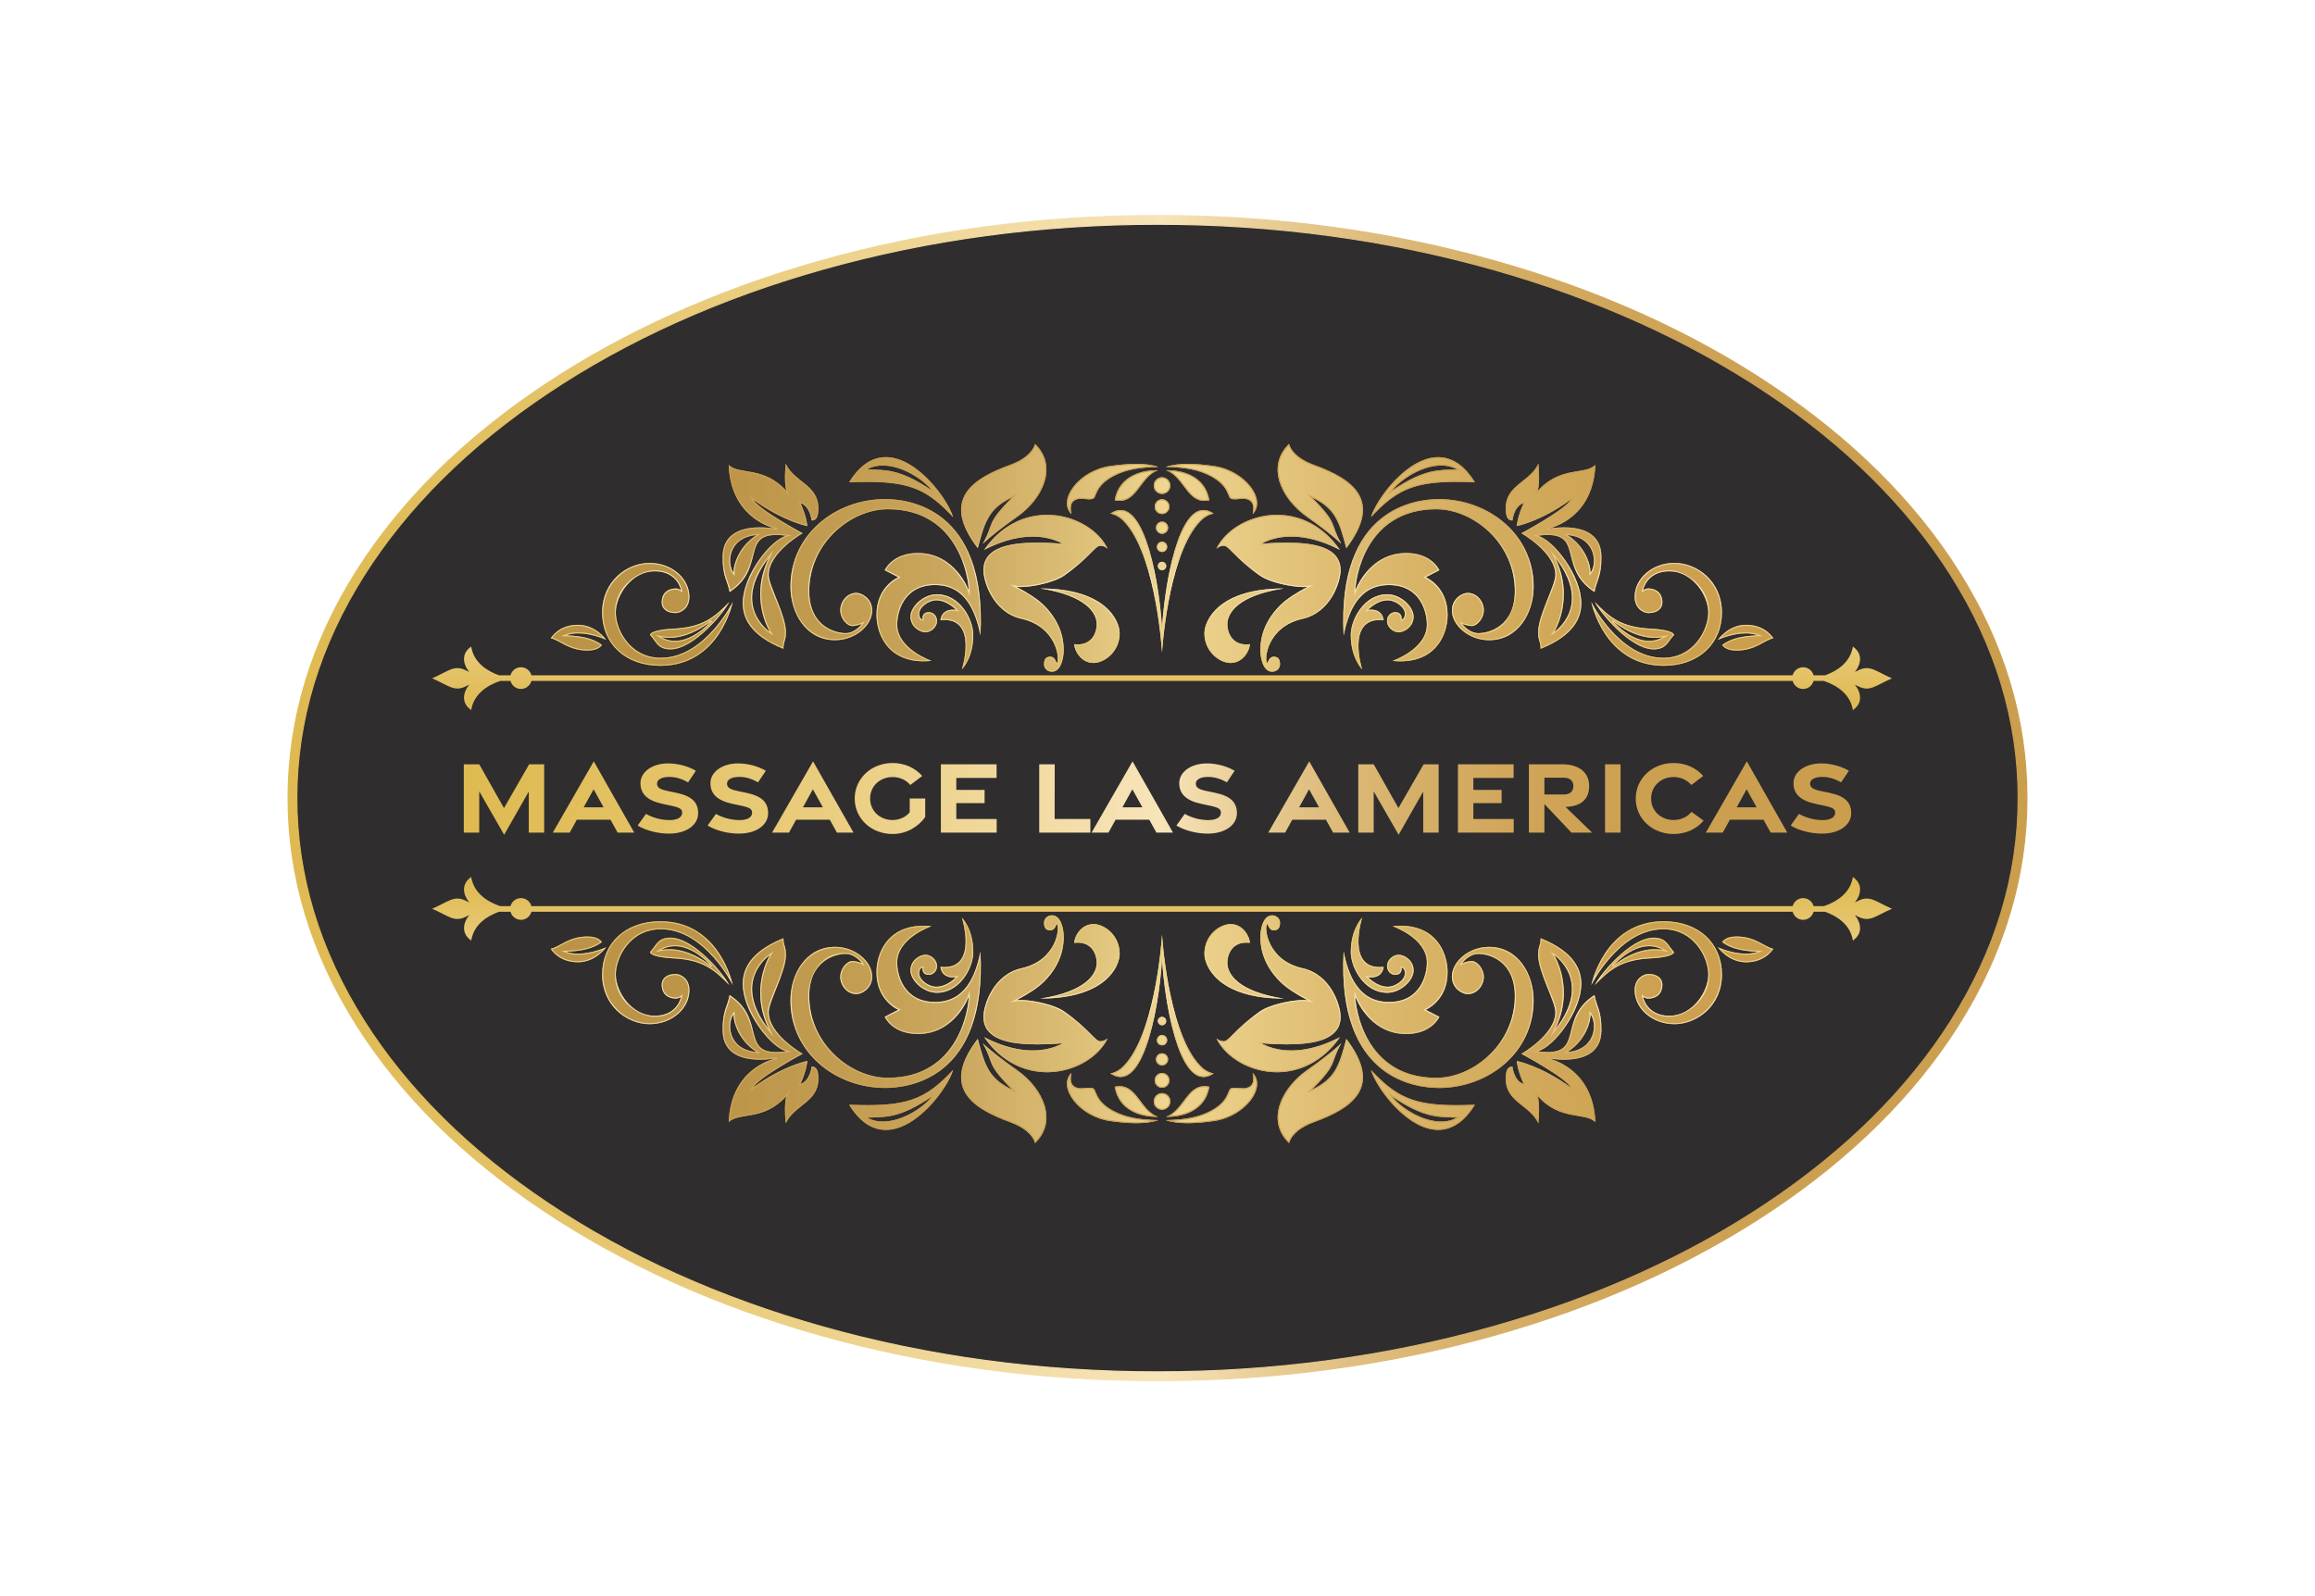 <?xml version="1.0" encoding="utf-8"?>
<!-- Generator: Adobe Illustrator 29.1.0, SVG Export Plug-In . SVG Version: 9.03 Build 55587)  -->
<svg version="1.1" id="Ebene_1" xmlns="http://www.w3.org/2000/svg" xmlns:xlink="http://www.w3.org/1999/xlink" x="0px" y="0px"
	 width="290px" height="200px" viewBox="0 0 290 200" style="enable-background:new 0 0 290 200;" xml:space="preserve">
<style type="text/css">
	.st0{fill:#2F2D2E;}
	
		.st1{fill:url(#SVGID_1_);stroke:url(#SVGID_00000062886674441853871880000015399793276295135932_);stroke-width:0.138;stroke-miterlimit:10;}
	.st2{fill:url(#SVGID_00000088126189510495522100000006921061237900742819_);}
	.st3{fill:url(#SVGID_00000132805940938340128250000000351873193077532349_);}
	.st4{fill:url(#SVGID_00000156560938820327850440000007805013703794390184_);}
	.st5{fill:url(#SVGID_00000150097100864280055280000010064525920696253318_);}
	.st6{fill:url(#SVGID_00000129888671256877032210000005449914574904603786_);}
</style>
<g>
	<g>
		<ellipse class="st0" cx="145" cy="100" rx="108.365" ry="72.45"/>
		
			<linearGradient id="SVGID_1_" gradientUnits="userSpaceOnUse" x1="36.085" y1="102" x2="253.915" y2="102" gradientTransform="matrix(1 0 0 -1 0 202)">
			<stop  offset="0" style="stop-color:#DFBA52"/>
			<stop  offset="0.092" style="stop-color:#E2BF5E"/>
			<stop  offset="0.261" style="stop-color:#EACD7F"/>
			<stop  offset="0.486" style="stop-color:#F6E2B5"/>
			<stop  offset="0.503" style="stop-color:#F7E4B9"/>
			<stop  offset="0.508" style="stop-color:#F6E2B6"/>
			<stop  offset="0.563" style="stop-color:#E9CD96"/>
			<stop  offset="0.623" style="stop-color:#DEBC7C"/>
			<stop  offset="0.689" style="stop-color:#D5AF67"/>
			<stop  offset="0.763" style="stop-color:#D0A559"/>
			<stop  offset="0.852" style="stop-color:#CCA051"/>
			<stop  offset="1" style="stop-color:#CB9E4E"/>
		</linearGradient>
		
			<linearGradient id="SVGID_00000046301574750371146680000009052254905323119774_" gradientUnits="userSpaceOnUse" x1="36.016" y1="102" x2="253.984" y2="102" gradientTransform="matrix(1 0 0 -1 0 202)">
			<stop  offset="0" style="stop-color:#DFBA52"/>
			<stop  offset="0.092" style="stop-color:#E2BF5E"/>
			<stop  offset="0.261" style="stop-color:#EACD7F"/>
			<stop  offset="0.486" style="stop-color:#F6E2B5"/>
			<stop  offset="0.503" style="stop-color:#F7E4B9"/>
			<stop  offset="0.508" style="stop-color:#F6E2B6"/>
			<stop  offset="0.563" style="stop-color:#E9CD96"/>
			<stop  offset="0.623" style="stop-color:#DEBC7C"/>
			<stop  offset="0.689" style="stop-color:#D5AF67"/>
			<stop  offset="0.763" style="stop-color:#D0A559"/>
			<stop  offset="0.852" style="stop-color:#CCA051"/>
			<stop  offset="1" style="stop-color:#CB9E4E"/>
		</linearGradient>
		
			<path style="fill:url(#SVGID_1_);stroke:url(#SVGID_00000046301574750371146680000009052254905323119774_);stroke-width:0.138;stroke-miterlimit:10;" d="
			M145,173c-14.68,0-28.922-1.923-42.33-5.714c-12.96-3.665-24.601-8.913-34.601-15.599c-10.016-6.697-17.883-14.5-23.383-23.192
			c-5.707-9.021-8.601-18.608-8.601-28.495s2.894-19.474,8.601-28.495c5.499-8.693,13.366-16.496,23.383-23.192
			c10-6.686,21.642-11.934,34.601-15.599C116.078,28.923,130.32,27,145,27s28.922,1.923,42.33,5.714
			c12.96,3.665,24.601,8.913,34.601,15.599c10.016,6.697,17.883,14.5,23.383,23.192c5.707,9.021,8.601,18.608,8.601,28.495
			s-2.894,19.474-8.601,28.495c-5.499,8.693-13.366,16.496-23.383,23.192c-10,6.686-21.642,11.934-34.601,15.599
			C173.922,171.077,159.68,173,145,173z M145,28.101c-14.579,0-28.72,1.909-42.031,5.673c-12.848,3.633-24.385,8.833-34.289,15.454
			c-9.888,6.611-17.648,14.304-23.064,22.866c-5.594,8.843-8.431,18.232-8.431,27.906s2.836,19.064,8.431,27.906
			c5.417,8.562,13.176,16.255,23.064,22.866c9.904,6.621,21.44,11.821,34.289,15.454c13.311,3.764,27.452,5.673,42.031,5.673
			c14.578,0,28.72-1.909,42.031-5.673c12.848-3.633,24.385-8.833,34.289-15.454c9.888-6.611,17.648-14.304,23.064-22.866
			c5.594-8.842,8.431-18.232,8.431-27.906s-2.837-19.064-8.431-27.906c-5.417-8.562-13.177-16.255-23.064-22.866
			c-9.904-6.622-21.44-11.821-34.289-15.454C173.72,30.009,159.578,28.101,145,28.101z"/>
	</g>
	<g>
		
			<linearGradient id="SVGID_00000081605355066748356320000011862260456953029040_" gradientUnits="userSpaceOnUse" x1="68.993" y1="132.104" x2="222.145" y2="132.104" gradientTransform="matrix(1 0 0 -1 0 202)">
			<stop  offset="0" style="stop-color:#BB9347"/>
			<stop  offset="0.155" style="stop-color:#BD964A"/>
			<stop  offset="0.26" style="stop-color:#C39E53"/>
			<stop  offset="0.35" style="stop-color:#CEAB62"/>
			<stop  offset="0.432" style="stop-color:#DDBF77"/>
			<stop  offset="0.503" style="stop-color:#EFD691"/>
			<stop  offset="0.628" style="stop-color:#E0BF75"/>
			<stop  offset="0.76" style="stop-color:#D4AD5F"/>
			<stop  offset="0.886" style="stop-color:#CDA252"/>
			<stop  offset="1" style="stop-color:#CB9E4D"/>
		</linearGradient>
		<path style="fill:url(#SVGID_00000081605355066748356320000011862260456953029040_);" d="M161.48,55.624
			c0.332,1.14,1.52,2.042,3.087,2.612c4.891,1.778,8.71,4.409,4.085,10.449c-0.906-3.44-1.441-5.001-4.322-6.365
			c3.416,3.438,2.197,3.203,3.694,5.811c-0.961-0.915-2.677-2.236-4.264-3.342C160.37,62.431,158.63,58.332,161.48,55.624z
			 M163.17,77.541c3.524-0.787,4.757-4.597,4.768-6.073c0.021-2.887-3.299-3.471-6.742-3.471c-2.267,0-3.185,0.165-3.185,0.165
			s3.576-2.51,9.841,0.74c-4.832-6.971-13.343-4.597-15.481-0.128c0,0,0.323-0.38,0.946-0.38c0.622,0,1.348,1.473,4.446,3.687
			c1.489,1.065,4.92,1.634,6.069,1.439c-1.462,0.772-2.649,1.518-3.481,2.342c-2.441,2.42-2.464,4.878-2.464,5.612
			c0,0.984,0.334,2.694,1.475,2.694c0.511,0,0.984-0.375,0.984-0.919c0-0.484-0.124-0.962-0.77-0.962
			c-0.685,0-0.703,0.818-0.855,0.77C158.359,82.587,158.765,78.525,163.17,77.541z M171.743,64.792
			c0.93-3.134,8.129-12.291,13.026-4.358C177.57,60.139,175.269,61.021,171.743,64.792z M174.387,61.462
			c4.162-2.84,6.023-2.546,8.129-2.644C179.823,57.299,175.807,59.65,174.387,61.462z M84.334,78.777
			c3.695-0.171,5.207-1.458,7.022-3.352c-0.521,1.154-4.516,6.128-7.557,5.939c-1.472-0.092-1.594-0.997-2.377-1.804
			C81.518,79.074,83.021,78.838,84.334,78.777z M89.129,77.774c0,0-3.009,2.691-6.337,2.055
			C85.924,81.616,89.129,77.774,89.129,77.774z M160.831,73.736c-8.148,0-9.955,3.987-9.955,5.622c0,2.328,1.932,3.715,3.269,3.715
			c1.659,0,2.427-1.684,2.427-2.353c-2.204,0.272-2.823-1.461-2.823-2.501C153.749,76.807,155.111,74.603,160.831,73.736z
			 M138.765,68.774c-2.138-4.469-10.649-6.842-15.481,0.128c6.265-3.25,9.841-0.74,9.841-0.74s-0.918-0.165-3.185-0.165
			c-3.442,0-6.763,0.585-6.742,3.471c0.011,1.475,1.244,5.286,4.768,6.073c4.405,0.984,4.811,5.046,4.448,5.517
			c-0.152,0.048-0.17-0.77-0.855-0.77c-0.646,0-0.77,0.478-0.77,0.962c0,0.544,0.473,0.919,0.984,0.919
			c1.141,0,1.475-1.711,1.475-2.694c0-0.734-0.023-3.192-2.464-5.612c-0.832-0.825-2.019-1.571-3.481-2.342
			c1.149,0.195,4.58-0.375,6.069-1.439c3.098-2.214,3.824-3.687,4.446-3.687S138.765,68.774,138.765,68.774z M174.759,76.705
			c-0.448,0-1.008,0.392-1.008,1.12s0.728,1.4,1.456,1.4s1.877-0.7,1.877-1.961c0-1.26-1.625-2.801-3.305-2.801
			c-2.885,0-4.566,3.137-4.566,5.098c0,2.913,1.428,4.313,1.428,4.313s-2.129-6.666,2.689-6.162
			c-0.224-1.653-1.961-1.288-1.961-1.288s1.064-1.204,2.493-1.204c0.924,0,2.129,0.84,2.129,1.681c0,0.672-0.42,0.728-0.42,0.728
			S175.739,76.705,174.759,76.705z M134.565,80.72c0,0.669,0.768,2.353,2.427,2.353c1.337,0,3.269-1.387,3.269-3.715
			c0-1.634-1.808-5.622-9.955-5.622c5.721,0.867,7.083,3.071,7.083,4.482C137.388,79.259,136.769,80.992,134.565,80.72z
			 M215.196,80.172c0,0,2.912-1.346,5.016-0.563c-1.786,0.073-3.279,0.318-4.477,1.199c0,0,0.343,0.71,1.786,0.71
			c2.398,0,3.474-1.297,4.624-1.541c0,0-0.954-1.688-3.401-1.688C216.492,78.288,215.196,80.172,215.196,80.172z M199.781,75.425
			c1.815,1.894,3.328,3.181,7.022,3.352c1.313,0.061,2.816,0.297,2.912,0.783c-0.783,0.807-0.905,1.713-2.377,1.804
			C204.298,81.554,200.303,76.58,199.781,75.425z M208.345,79.829c-3.327,0.636-6.337-2.055-6.337-2.055
			S205.213,81.616,208.345,79.829z M206.51,76.82c1.125,0,1.737-0.587,1.737-1.321c0-1.541-1.223-1.762-1.762-1.762
			c-0.391,0-0.661,0.22-0.661,0.22s0.416-2.373,3.303-2.373s4.869,3.009,4.869,5.163c0,2.153-1.811,5.746-5.75,5.676
			c-5.505-0.098-8.906-6.998-8.906-6.998s1.59,8.001,9.077,8.001c4.404,0,7.291-2.789,7.291-6.679s-3.107-6.215-5.945-6.215
			c-2.838,0-4.991,2.006-4.991,4.257C204.773,76.257,205.874,76.82,206.51,76.82z M185.879,76.453c0-1.028-0.812-2.161-2.04-2.161
			c-0.588,0-1.959,0.649-1.959,2.204c0,1.861,2.106,3.722,4.652,3.722c3.624,0,5.583-3.379,5.583-6.709
			c0-6.562-5.681-10.969-11.851-10.969c-2.791,0-12.781,0.979-11.949,17.09c0.588-2.889,1.812-6.317,5.681-6.317
			c3.967,0,4.75,3.428,4.75,4.946c0,3.085-4.309,4.554-4.309,4.554c5.338,0.539,6.905-3.232,6.905-5.778
			c0-3.578-2.742-4.701-2.742-4.701l1.714-0.881c0,0-0.93-2.155-4.162-2.155c-4.701,0-6.366,4.701-6.366,4.701
			c0-1.371,1.175-10.186,10.137-10.186c4.652,0,9.843,4.26,9.843,10.235c0,4.505-3.33,5.289-4.554,5.289s-2.057-1.175-2.057-1.175
			s0.653,0.282,1.213,0.282C185.052,78.442,185.879,77.482,185.879,76.453z M145.092,58.504c-1.48-0.54-3.834-0.438-6.061-0.108
			c-3.921,0.581-6.595,4.271-4.812,6.029c-0.258-1.202,0.083-1.701,0.768-1.882c0.6-0.159,1.326,0.142,1.905-0.034
			c0.533-0.162,0.174-1.557,2.577-2.839C140.954,58.878,142.654,58.559,145.092,58.504z M188.624,63.681
			c0-2.941,2.997-3.249,4.089-5.574c0.252,2.689-0.112,3.445-0.112,3.445c2.857-3.221,5.966-1.989,7.254-3.305
			c-0.251,6.388-5.026,7.802-6.032,8.029c1.1-0.206,6.739-1.044,6.789,3.455c0.028,2.549-0.616,2.969-0.868,4.453
			c-4.874-3.165-0.952-7.871-7.114-7.058c2.017,0.532,5.462,5.014,5.462,8.459c0,1.653-0.756,3.977-5.098,5.714
			c0-1.008-0.308-0.896-0.308-2.101c0-2.101,2.13-5.77,2.157-7.114c0.056-2.829-4.257-5.266-4.257-5.266s5.406-2.885,6.218-4.229
			c-3.809,2.773-6.806,3.333-6.806,3.333s0.112-1.232,0.868-2.885c-1.232,0.392-1.4,2.185-1.4,2.185
			C188.848,65.222,188.624,64.717,188.624,63.681z M194.814,69.871c2.521,5.21-0.14,9.327-0.14,9.327S199.631,75.977,194.814,69.871
			z M196.354,67.042c2.185,1.4,2.913,3.641,2.885,4.734C200.079,70.711,199.995,67.35,196.354,67.042z M82.719,83.426
			c7.487,0,9.077-8.001,9.077-8.001s-3.401,6.9-8.906,6.998c-3.939,0.07-5.75-3.523-5.75-5.676s1.982-5.163,4.869-5.163
			s3.303,2.373,3.303,2.373s-0.269-0.22-0.661-0.22c-0.538,0-1.762,0.22-1.762,1.762c0,0.734,0.612,1.321,1.737,1.321
			c0.636,0,1.737-0.563,1.737-2.031c0-2.251-2.153-4.257-4.991-4.257s-5.945,2.324-5.945,6.215
			C75.428,80.637,78.315,83.426,82.719,83.426z M75.403,80.808c-1.199-0.881-2.691-1.125-4.477-1.199
			c2.104-0.783,5.016,0.563,5.016,0.563s-1.297-1.884-3.548-1.884c-2.447,0-3.401,1.688-3.401,1.688
			c1.15,0.245,2.226,1.541,4.624,1.541C75.061,81.518,75.403,80.808,75.403,80.808z M126.807,62.321
			c-3.416,3.438-2.197,3.203-3.694,5.811c0.961-0.915,2.677-2.236,4.264-3.342c3.39-2.36,5.13-6.46,2.28-9.167
			c-0.332,1.14-1.52,2.042-3.087,2.612c-4.891,1.778-8.71,4.409-4.085,10.449C123.391,65.246,123.926,63.685,126.807,62.321z
			 M91.394,74.185c-0.252-1.484-0.896-1.905-0.868-4.453c0.049-4.499,5.688-3.661,6.789-3.455c-1.006-0.227-5.782-1.641-6.032-8.029
			c1.288,1.316,4.397,0.084,7.254,3.305c0,0-0.364-0.756-0.112-3.445c1.092,2.325,4.089,2.633,4.089,5.574
			c0,1.036-0.224,1.541-0.84,1.541c0,0-0.168-1.793-1.4-2.185c0.756,1.653,0.868,2.885,0.868,2.885s-2.997-0.56-6.806-3.333
			c0.812,1.344,6.218,4.229,6.218,4.229s-4.313,2.437-4.257,5.266c0.027,1.344,2.157,5.014,2.157,7.114
			c0,1.204-0.308,1.092-0.308,2.101c-4.341-1.737-5.098-4.061-5.098-5.714c0-3.445,3.445-7.927,5.462-8.459
			C92.346,66.314,96.267,71.019,91.394,74.185z M96.323,69.871c-4.818,6.106,0.14,9.327,0.14,9.327S93.803,75.081,96.323,69.871z
			 M91.898,71.776c-0.028-1.092,0.7-3.333,2.885-4.734C91.142,67.35,91.058,70.711,91.898,71.776z M121.924,79.562
			c0-1.961-1.681-5.098-4.566-5.098c-1.681,0-3.305,1.541-3.305,2.801s1.148,1.961,1.877,1.961s1.456-0.672,1.456-1.4
			s-0.56-1.12-1.008-1.12c-0.98,0-0.812,0.924-0.812,0.924s-0.42-0.056-0.42-0.728c0-0.84,1.204-1.681,2.129-1.681
			c1.428,0,2.493,1.204,2.493,1.204s-1.737-0.364-1.961,1.288c4.818-0.504,2.689,6.162,2.689,6.162S121.924,82.475,121.924,79.562z
			 M106.368,60.433c4.897-7.933,12.096,1.224,13.026,4.358C115.868,61.021,113.567,60.139,106.368,60.433z M108.621,58.817
			c2.106,0.098,3.967-0.196,8.129,2.644C115.33,59.65,111.314,57.299,108.621,58.817z M110.874,62.539
			c-6.17,0-11.851,4.407-11.851,10.969c0,3.33,1.959,6.709,5.583,6.709c2.546,0,4.652-1.861,4.652-3.722
			c0-1.555-1.371-2.204-1.959-2.204c-1.228,0-2.04,1.133-2.04,2.161s0.827,1.989,1.513,1.989c0.56,0,1.213-0.282,1.213-0.282
			s-0.832,1.175-2.057,1.175s-4.554-0.784-4.554-5.289c0-5.974,5.191-10.235,9.843-10.235c8.961,0,10.137,8.815,10.137,10.186
			c0,0-1.665-4.701-6.366-4.701c-3.232,0-4.162,2.155-4.162,2.155l1.714,0.881c0,0-2.742,1.123-2.742,4.701
			c0,2.546,1.567,6.317,6.905,5.778c0,0-4.309-1.469-4.309-4.554c0-1.518,0.784-4.946,4.75-4.946c3.869,0,5.093,3.428,5.681,6.317
			C123.655,63.518,113.665,62.539,110.874,62.539z M154.246,62.509c0.579,0.176,1.305-0.125,1.905,0.034
			c0.684,0.181,1.026,0.68,0.768,1.882c1.783-1.758-0.892-5.448-4.812-6.029c-2.227-0.33-4.581-0.431-6.061,0.108
			c2.438,0.055,4.137,0.374,5.623,1.166C154.072,60.952,153.713,62.347,154.246,62.509z M145.569,67.879
			c-0.354,0-0.641,0.287-0.641,0.641s0.287,0.641,0.641,0.641s0.641-0.287,0.641-0.641S145.923,67.879,145.569,67.879z
			 M145.569,70.396c-0.289,0-0.522,0.234-0.522,0.522s0.234,0.522,0.522,0.522c0.289,0,0.522-0.234,0.522-0.522
			S145.857,70.396,145.569,70.396z M144.524,60.849c0,0.577,0.468,1.045,1.045,1.045s1.045-0.468,1.045-1.045
			s-0.468-1.045-1.045-1.045S144.524,60.272,144.524,60.849z M151.495,62.691c-0.52-3.219-3.715-3.838-5.423-3.764
			C148.4,59.744,148.721,63.311,151.495,62.691z M139.642,62.691c2.774,0.619,3.096-2.947,5.423-3.764
			C143.357,58.853,140.162,59.472,139.642,62.691z M141.153,65.737c3.751,4.56,4.416,16.023,4.416,16.023s0.665-11.463,4.416-16.023
			c0.565-0.687,1.139-1.189,2.055-1.387c-4.581-3.071-6.323,10.674-6.471,14.512c-0.149-3.838-1.89-17.583-6.471-14.512
			C140.013,64.549,140.587,65.05,141.153,65.737z M145.569,62.559c-0.512,0-0.926,0.415-0.926,0.926
			c0,0.512,0.415,0.926,0.926,0.926s0.926-0.415,0.926-0.926S146.08,62.559,145.569,62.559z M145.569,65.361
			c-0.42,0-0.76,0.34-0.76,0.76s0.34,0.76,0.76,0.76s0.76-0.34,0.76-0.76S145.988,65.361,145.569,65.361z"/>
		
			<linearGradient id="SVGID_00000036242538872390734990000004125927562059948435_" gradientUnits="userSpaceOnUse" x1="145.569" y1="113.017" x2="145.569" y2="146.376" gradientTransform="matrix(1 0 0 -1 0 202)">
			<stop  offset="0" style="stop-color:#DFBA52"/>
			<stop  offset="0.092" style="stop-color:#E2BF5E"/>
			<stop  offset="0.261" style="stop-color:#EACD7F"/>
			<stop  offset="0.486" style="stop-color:#F6E2B5"/>
			<stop  offset="0.503" style="stop-color:#F7E4B9"/>
			<stop  offset="0.508" style="stop-color:#F6E2B6"/>
			<stop  offset="0.563" style="stop-color:#E9CD96"/>
			<stop  offset="0.623" style="stop-color:#DEBC7C"/>
			<stop  offset="0.689" style="stop-color:#D5AF67"/>
			<stop  offset="0.763" style="stop-color:#D0A559"/>
			<stop  offset="0.852" style="stop-color:#CCA051"/>
			<stop  offset="1" style="stop-color:#CB9E4E"/>
		</linearGradient>
		<path style="fill:url(#SVGID_00000036242538872390734990000004125927562059948435_);" d="M161.425,55.856
			c0.394,1.03,1.485,1.912,3.099,2.499c2.415,0.878,5.273,2.18,5.942,4.467c0.454,1.552-0.122,3.379-1.758,5.58
			c-0.873-3.287-1.445-4.833-4.324-6.195l-0.652-0.309l0.509,0.512c2.237,2.251,2.469,2.916,2.791,3.836
			c0.127,0.363,0.266,0.761,0.535,1.302c-0.941-0.818-2.304-1.865-3.735-2.861c-2.101-1.463-3.498-3.571-3.644-5.501
			C160.093,57.932,160.52,56.785,161.425,55.856 M129.712,55.856c0.905,0.929,1.332,2.076,1.237,3.33
			c-0.146,1.93-1.543,4.038-3.644,5.501c-1.43,0.996-2.794,2.043-3.735,2.861c0.269-0.541,0.408-0.939,0.535-1.302
			c0.322-0.92,0.555-1.585,2.791-3.836l0.509-0.512l-0.652,0.309c-2.879,1.362-3.451,2.908-4.324,6.195
			c-1.636-2.2-2.212-4.027-1.758-5.58c0.668-2.288,3.526-3.589,5.942-4.467C128.227,57.768,129.318,56.886,129.712,55.856
			 M180.165,57.406c1.659,0,3.128,0.972,4.369,2.892c-0.762-0.029-1.441-0.043-2.069-0.043c-4.996,0-7.34,0.876-10.394,4.01
			C173.118,61.808,176.659,57.406,180.165,57.406 M173.784,62.026l0.674-0.46c3.668-2.503,5.546-2.552,7.363-2.599
			c0.233-0.006,0.465-0.012,0.701-0.023l0.439-0.02l-0.383-0.216c-0.593-0.334-1.278-0.504-2.037-0.504
			c-2.323,0-5.055,1.651-6.254,3.18L173.784,62.026 M110.972,57.406c3.506,0,7.046,4.402,8.095,6.859
			c-3.054-3.135-5.398-4.01-10.394-4.01c-0.627,0-1.306,0.014-2.069,0.043C107.844,58.378,109.313,57.406,110.972,57.406
			 M117.353,62.026l-0.503-0.642c-1.199-1.529-3.931-3.18-6.254-3.18c-0.759,0-1.444,0.169-2.037,0.504l-0.383,0.216l0.439,0.02
			c0.235,0.011,0.468,0.017,0.701,0.023c1.817,0.047,3.695,0.097,7.363,2.599L117.353,62.026 M148.808,58.25
			c0.964,0,2.068,0.091,3.279,0.271c2.668,0.395,4.637,2.228,5.134,3.751c0.155,0.475,0.241,1.119-0.104,1.698
			c0.081-0.863-0.223-1.36-0.935-1.549c-0.133-0.035-0.28-0.052-0.451-0.052c-0.179,0-0.362,0.019-0.538,0.037
			c-0.177,0.018-0.343,0.035-0.506,0.035c-0.158,0-0.291-0.017-0.406-0.052s-0.179-0.178-0.29-0.449
			c-0.232-0.562-0.621-1.504-2.264-2.38c-1.281-0.683-2.76-1.038-4.846-1.15C147.43,58.303,148.074,58.25,148.808,58.25
			 M142.329,58.25c0.734,0,1.379,0.053,1.926,0.159c-2.085,0.112-3.565,0.467-4.846,1.15c-1.643,0.876-2.032,1.818-2.264,2.38
			c-0.112,0.271-0.176,0.414-0.29,0.449c-0.115,0.035-0.247,0.052-0.406,0.052c-0.162,0-0.329-0.017-0.506-0.035
			s-0.36-0.037-0.538-0.037c-0.171,0-0.318,0.017-0.451,0.052c-0.712,0.189-1.016,0.685-0.935,1.549
			c-0.344-0.579-0.259-1.223-0.104-1.698c0.497-1.523,2.466-3.355,5.134-3.751C140.261,58.341,141.365,58.25,142.329,58.25
			 M91.423,58.535c0.52,0.377,1.231,0.494,2.038,0.627c1.453,0.239,3.261,0.536,4.98,2.474l0.567,0.638l-0.358-0.776
			c-0.003-0.007-0.307-0.698-0.136-2.957c0.472,0.776,1.153,1.317,1.815,1.842c1.058,0.84,2.058,1.633,2.058,3.298
			c0,1.118-0.278,1.369-0.603,1.408c-0.063-0.424-0.353-1.816-1.473-2.173l-0.272-0.087l0.119,0.26
			c0.575,1.257,0.774,2.276,0.834,2.67c-0.688-0.166-3.355-0.923-6.583-3.272l-0.506-0.369l0.324,0.536
			c0.741,1.227,5.072,3.627,6.069,4.169c-0.859,0.522-4.177,2.709-4.127,5.263c0.012,0.612,0.423,1.637,0.899,2.823
			c0.589,1.468,1.257,3.133,1.257,4.289c0,0.61-0.081,0.869-0.159,1.119c-0.064,0.205-0.129,0.416-0.146,0.795
			c-3.218-1.328-4.849-3.187-4.849-5.528c0-3.432,3.444-7.829,5.368-8.337l0.62-0.164l-0.636-0.084
			c-0.472-0.062-0.901-0.094-1.275-0.094c-2.352,0-2.653,1.205-3.034,2.731c-0.332,1.329-0.743,2.974-2.732,4.335
			c-0.089-0.44-0.213-0.793-0.334-1.137c-0.253-0.723-0.515-1.471-0.497-3.104c0.032-2.914,2.49-3.526,4.546-3.526
			c0.92,0,1.706,0.122,2.093,0.194l0.051-0.247C96.409,65.942,91.803,64.595,91.423,58.535 M92.034,72.152l-0.01-0.379
			c-0.027-1.07,0.716-3.271,2.827-4.624l0.429-0.275l-0.508,0.043c-1.538,0.13-2.661,0.838-3.162,1.994
			c-0.492,1.134-0.27,2.363,0.189,2.944L92.034,72.152 M96.889,79.625l-0.32-0.496c-0.026-0.041-2.591-4.122-0.132-9.204
			l0.504-1.042l-0.717,0.909c-1.674,2.122-2.368,4.135-2.063,5.984c0.379,2.299,2.158,3.479,2.234,3.528L96.889,79.625
			 M199.714,58.535c-0.38,6.06-4.986,7.408-5.919,7.618l0.051,0.247c0.312-0.058,1.139-0.194,2.093-0.194
			c2.056,0,4.514,0.612,4.546,3.526c0.018,1.633-0.244,2.381-0.497,3.104c-0.12,0.343-0.244,0.697-0.334,1.137
			c-1.989-1.361-2.401-3.006-2.733-4.335c-0.381-1.526-0.683-2.731-3.034-2.731c-0.374,0-0.803,0.032-1.275,0.094l-0.636,0.084
			l0.62,0.164c1.924,0.508,5.368,4.905,5.368,8.337c0,2.341-1.631,4.2-4.849,5.528c-0.016-0.379-0.082-0.59-0.146-0.795
			c-0.078-0.251-0.159-0.51-0.159-1.119c0-1.156,0.668-2.82,1.257-4.289c0.476-1.187,0.887-2.211,0.9-2.823
			c0.051-2.555-3.269-4.741-4.127-5.263c0.997-0.542,5.328-2.942,6.069-4.169l0.324-0.536l-0.506,0.369
			c-3.228,2.35-5.895,3.106-6.583,3.272c0.06-0.393,0.259-1.413,0.834-2.67l0.119-0.26l-0.272,0.087
			c-1.119,0.356-1.41,1.749-1.473,2.173c-0.326-0.039-0.603-0.29-0.603-1.408c0-1.665,1-2.458,2.058-3.298
			c0.662-0.525,1.343-1.066,1.815-1.842c0.17,2.26-0.133,2.95-0.136,2.956l-0.393,0.817l0.602-0.678
			c1.719-1.938,3.527-2.235,4.98-2.474C198.483,59.029,199.195,58.912,199.714,58.535 M199.103,72.152l0.235-0.298
			c0.458-0.581,0.681-1.81,0.189-2.944c-0.501-1.156-1.624-1.864-3.162-1.994l-0.508-0.043l0.429,0.275
			c2.111,1.353,2.854,3.554,2.827,4.624L199.103,72.152 M194.248,79.626l0.495-0.321c0.076-0.049,1.855-1.229,2.234-3.528
			c0.305-1.849-0.39-3.862-2.063-5.984l-0.717-0.909l0.504,1.042c2.459,5.081-0.106,9.163-0.132,9.204L194.248,79.626
			 M144.491,59.056c-0.721,0.424-1.234,1.107-1.733,1.772c-0.698,0.93-1.358,1.808-2.501,1.808c-0.149,0-0.307-0.015-0.469-0.045
			C140.352,59.563,143.355,59.116,144.491,59.056 M146.647,59.056c1.136,0.06,4.139,0.506,4.703,3.536
			c-0.163,0.03-0.32,0.045-0.469,0.045c-1.143,0-1.803-0.878-2.501-1.808C147.88,60.164,147.367,59.48,146.647,59.056
			 M145.569,59.93c0.507,0,0.919,0.412,0.919,0.919s-0.412,0.919-0.919,0.919s-0.919-0.412-0.919-0.919S145.062,59.93,145.569,59.93
			 M180.264,62.665c3.015,0,5.988,1.091,8.156,2.993c2.301,2.018,3.568,4.806,3.568,7.85c0,4.321-2.745,6.583-5.456,6.583
			c-2.59,0-4.526-1.898-4.526-3.595c0-1.48,1.293-2.077,1.832-2.077c1.145,0,1.914,1.052,1.914,2.035
			c0,0.959-0.781,1.862-1.386,1.862c-0.527,0-1.157-0.269-1.164-0.271l-0.413-0.177l0.26,0.367c0.036,0.05,0.885,1.229,2.16,1.229
			c3.702,0,4.681-3.542,4.681-5.415c0-6.106-5.254-10.361-9.969-10.361c-9.822,0-10.263,10.209-10.263,10.312v0.733l0.245-0.691
			c0.016-0.046,1.692-4.617,6.247-4.617c2.733,0,3.762,1.546,3.994,1.973l-1.603,0.824l-0.243,0.125l0.253,0.104
			c0.027,0.011,2.664,1.138,2.664,4.584c0,1.378-0.446,2.737-1.225,3.73c-1.027,1.31-2.56,1.974-4.557,1.974
			c-0.143,0-0.29-0.004-0.439-0.011c1.167-0.506,3.877-1.952,3.877-4.469c0-1.884-1.027-5.072-4.876-5.072
			c-3.587,0-4.942,2.898-5.592,5.478c-0.147-5.674,1.093-9.934,3.692-12.67C174.845,63.098,178.393,62.665,180.264,62.665
			 M110.874,62.665c1.87,0,5.418,0.432,8.168,3.328c2.599,2.736,3.839,6.996,3.692,12.67c-0.65-2.58-2.005-5.478-5.592-5.478
			c-3.849,0-4.876,3.188-4.876,5.072c0,2.517,2.711,3.963,3.877,4.469c-0.149,0.007-0.295,0.011-0.439,0.011
			c-1.996,0-3.529-0.664-4.556-1.974c-0.779-0.993-1.225-2.352-1.225-3.73c0-3.446,2.637-4.573,2.664-4.584l0.253-0.104
			l-0.243-0.125l-1.603-0.824c0.232-0.428,1.261-1.973,3.994-1.973c4.555,0,6.231,4.571,6.247,4.617l0.245,0.691v-0.733
			c0-0.719-0.317-3.306-1.726-5.672c-1.807-3.036-4.76-4.64-8.537-4.64c-4.715,0-9.969,4.255-9.969,10.361
			c0,4.283,3.062,5.415,4.681,5.415c1.275,0,2.124-1.178,2.16-1.229l0.26-0.367l-0.413,0.177c-0.006,0.003-0.637,0.271-1.164,0.271
			c-0.605,0-1.386-0.903-1.386-1.862c0-0.983,0.769-2.035,1.914-2.035c0.539,0,1.832,0.598,1.832,2.077
			c0,1.697-1.936,3.595-4.526,3.595c-2.711,0-5.456-2.261-5.456-6.583C99.149,66.721,105.11,62.665,110.874,62.665 M145.569,62.685
			c0.441,0,0.8,0.359,0.8,0.8c0,0.441-0.359,0.8-0.8,0.8s-0.8-0.359-0.8-0.8C144.769,63.044,145.128,62.685,145.569,62.685
			 M150.759,63.907l0.001,0.126c0.308,0,0.63,0.091,0.96,0.271c-0.843,0.262-1.38,0.801-1.833,1.353
			c-2.925,3.556-3.991,11.349-4.318,14.613c-0.328-3.264-1.393-11.056-4.318-14.613c-0.454-0.552-0.99-1.091-1.833-1.353
			c0.33-0.18,0.652-0.271,0.96-0.271c3.427,0,4.912,10.873,5.065,14.834h0.253c0.153-3.961,1.638-14.834,5.065-14.834v-0.126
			 M159.967,64.508v0.126c2.922,0,5.56,1.389,7.48,3.923c-1.982-0.96-3.891-1.446-5.681-1.446c-2.448,0-3.772,0.909-3.827,0.948
			l-0.468,0.329l0.563-0.101c0.009-0.002,0.938-0.163,3.163-0.163c2.998,0,4.923,0.471,5.884,1.439
			c0.491,0.495,0.737,1.136,0.732,1.905c-0.01,1.313-1.134,5.161-4.67,5.95c-2.888,0.645-3.973,2.552-4.363,3.632
			c-0.348,0.964-0.353,1.833-0.157,2.086l0.024,0.031l0.037,0.012l0.031,0.008h0.02c0.127,0,0.179-0.119,0.24-0.257
			c0.096-0.217,0.229-0.515,0.602-0.515c0.451,0,0.643,0.25,0.643,0.836c0,0.496-0.436,0.793-0.857,0.793
			c-0.99,0-1.349-1.536-1.349-2.568c0-2.068,0.816-3.926,2.426-5.522c0.744-0.738,1.809-1.454,3.451-2.32l0.697-0.368l-0.777,0.131
			c-0.141,0.024-0.321,0.036-0.535,0.036c-1.422,0-4.18-0.553-5.44-1.454c-1.679-1.2-2.655-2.178-3.301-2.826
			c-0.569-0.57-0.883-0.885-1.219-0.885c-0.239,0-0.438,0.051-0.596,0.118c1.32-2.231,4.218-3.752,7.245-3.752v-0.126
			 M131.17,64.634c3.027,0,5.925,1.521,7.245,3.752c-0.158-0.067-0.357-0.118-0.595-0.118c-0.336,0-0.649,0.314-1.219,0.885
			c-0.646,0.648-1.622,1.626-3.301,2.826c-1.26,0.901-4.018,1.454-5.44,1.454c-0.214,0-0.394-0.012-0.535-0.036l-0.777-0.132
			l0.697,0.368c1.642,0.867,2.706,1.582,3.451,2.32c1.61,1.596,2.426,3.454,2.426,5.522c0,1.032-0.359,2.568-1.349,2.568
			c-0.421,0-0.857-0.297-0.857-0.793c0-0.586,0.192-0.836,0.643-0.836c0.374,0,0.506,0.298,0.602,0.515
			c0.061,0.138,0.114,0.257,0.24,0.257l0.032-0.002l0.019-0.006l0.037-0.012l0.024-0.031c0.195-0.253,0.191-1.122-0.157-2.086
			c-0.39-1.08-1.475-2.987-4.363-3.632c-3.535-0.789-4.66-4.638-4.67-5.95c-0.006-0.769,0.24-1.41,0.731-1.905
			c0.961-0.968,2.886-1.439,5.884-1.439c2.225,0,3.154,0.162,3.163,0.163l0.563,0.101l-0.468-0.328
			c-0.055-0.039-1.378-0.948-3.827-0.948c-1.79,0-3.699,0.486-5.681,1.446C125.61,66.023,128.249,64.634,131.17,64.634
			 M145.569,65.488c0.349,0,0.634,0.284,0.634,0.634c0,0.349-0.284,0.634-0.634,0.634s-0.634-0.284-0.634-0.634
			C144.935,65.772,145.219,65.488,145.569,65.488 M145.569,68.005c0.284,0,0.515,0.231,0.515,0.515s-0.231,0.515-0.515,0.515
			s-0.515-0.231-0.515-0.515S145.285,68.005,145.569,68.005 M145.569,70.522c0.218,0,0.396,0.178,0.396,0.396
			s-0.178,0.396-0.396,0.396s-0.396-0.178-0.396-0.396C145.172,70.7,145.35,70.522,145.569,70.522 M209.764,70.658
			c1.423,0,2.863,0.588,3.95,1.614c1.205,1.137,1.869,2.726,1.869,4.474c0,3.92-2.879,6.553-7.165,6.553
			c-3.057,0-5.492-1.325-7.236-3.937c-0.735-1.1-1.185-2.21-1.439-2.973c1.159,1.891,4.209,6.084,8.502,6.16l0.115,0.001
			c4.073,0,5.763-3.78,5.763-5.804c0-3.229-2.959-5.289-4.995-5.289c-2.959,0-3.423,2.453-3.427,2.478l-0.058,0.33l0.262-0.211
			c0.002-0.002,0.242-0.192,0.581-0.192c0.384,0,1.635,0.118,1.635,1.635c0,0.726-0.632,1.195-1.611,1.195
			c-0.526,0-1.611-0.466-1.611-1.904C204.899,72.511,207.081,70.658,209.764,70.658 M81.373,70.658c2.683,0,4.865,1.853,4.865,4.131
			c0,1.439-1.085,1.904-1.611,1.904c-0.979,0-1.611-0.469-1.611-1.195c0-1.517,1.252-1.635,1.635-1.635
			c0.339,0,0.579,0.19,0.581,0.192l0.262,0.211l-0.058-0.331c-0.004-0.025-0.468-2.478-3.427-2.478c-2.037,0-4.995,2.06-4.995,5.289
			c0,2.024,1.69,5.804,5.763,5.804l0.115-0.001c4.293-0.076,7.342-4.269,8.502-6.16c-0.254,0.764-0.704,1.873-1.439,2.973
			c-1.745,2.613-4.179,3.937-7.236,3.937c-4.285,0-7.165-2.633-7.165-6.553c0-1.749,0.664-3.338,1.869-4.474
			C78.51,71.247,79.95,70.658,81.373,70.658 M159.158,73.924c-5.106,1.181-5.536,3.544-5.536,4.295c0,0.919,0.523,2.656,2.502,2.656
			c0.101,0,0.205-0.005,0.311-0.014c-0.092,0.688-0.808,2.085-2.29,2.085c-1.312,0-3.143-1.365-3.143-3.588
			C151.002,77.942,152.519,74.431,159.158,73.924 M131.979,73.924c6.639,0.507,8.156,4.017,8.156,5.434
			c0,2.223-1.83,3.588-3.143,3.588c-1.482,0-2.198-1.397-2.29-2.085c0.106,0.009,0.21,0.014,0.311,0.014
			c1.979,0,2.502-1.737,2.502-2.656C137.515,77.468,137.085,75.105,131.979,73.924 M173.779,74.591c1.637,0,3.179,1.507,3.179,2.675
			c0,1.221-1.122,1.834-1.75,1.834c-0.671,0-1.33-0.631-1.33-1.274c0-0.678,0.526-0.994,0.882-0.994
			c0.256,0,0.444,0.069,0.558,0.205c0.188,0.224,0.13,0.567,0.129,0.571l-0.03,0.17l0.171-0.023c0.022-0.003,0.53-0.08,0.53-0.853
			c0-0.931-1.27-1.807-2.255-1.807c-1.469,0-2.542,1.196-2.587,1.247l-0.251,0.284l0.371-0.077c0.002,0,0.154-0.031,0.369-0.031
			c0.55,0,1.226,0.188,1.414,1.056c-0.119-0.009-0.235-0.013-0.347-0.013c-0.968,0-1.697,0.326-2.166,0.969
			c-0.972,1.331-0.579,3.655-0.312,4.765c-0.412-0.63-1.013-1.869-1.013-3.732C169.34,77.535,171.069,74.591,173.779,74.591
			 M117.358,74.591c2.71,0,4.439,2.944,4.439,4.971c0,1.863-0.601,3.102-1.013,3.732c0.267-1.11,0.66-3.434-0.312-4.765
			c-0.47-0.643-1.199-0.969-2.167-0.969c-0.112,0-0.228,0.004-0.347,0.013c0.187-0.868,0.863-1.056,1.414-1.056
			c0.214,0,0.367,0.031,0.369,0.031l0.372,0.077l-0.251-0.284c-0.045-0.051-1.119-1.247-2.588-1.247
			c-0.985,0-2.255,0.876-2.255,1.807c0,0.774,0.508,0.851,0.53,0.853l0.171,0.022l-0.03-0.17c-0.001-0.003-0.058-0.347,0.129-0.571
			c0.114-0.136,0.302-0.205,0.558-0.205c0.356,0,0.882,0.316,0.882,0.994c0,0.643-0.659,1.274-1.33,1.274
			c-0.628,0-1.75-0.613-1.75-1.834C114.18,76.098,115.721,74.591,117.358,74.591 M90.653,76.312
			c-1.306,1.796-4.316,4.932-6.683,4.932c-0.055,0-0.109-0.002-0.163-0.005c-1.009-0.063-1.334-0.514-1.746-1.085
			c-0.147-0.204-0.299-0.415-0.494-0.624c0.174-0.304,1.281-0.557,2.772-0.626C87.53,78.756,89.136,77.762,90.653,76.312
			 M83.833,79.8c-0.345,0-0.688-0.032-1.018-0.095l-0.747-0.143l0.66,0.377c0.57,0.325,1.183,0.49,1.821,0.49
			c2.499,0,4.588-2.469,4.676-2.574l-0.181-0.175C89.021,77.701,86.639,79.8,83.833,79.8 M200.484,76.312
			c1.516,1.45,3.123,2.444,6.313,2.592c1.491,0.069,2.598,0.322,2.772,0.626c-0.194,0.209-0.346,0.42-0.494,0.624
			c-0.412,0.571-0.737,1.022-1.746,1.085c-0.054,0.003-0.108,0.005-0.163,0.005C204.8,81.244,201.791,78.108,200.484,76.312
			 M206.587,80.429c0.638,0,1.25-0.165,1.821-0.49l0.66-0.377l-0.747,0.143c-0.33,0.063-0.672,0.095-1.018,0.095
			c-2.805,0-5.188-2.099-5.211-2.12l-0.181,0.175C201.999,77.96,204.088,80.429,206.587,80.429 M218.743,78.414
			c1.925,0,2.905,1.09,3.196,1.484c-0.357,0.106-0.706,0.297-1.1,0.512c-0.8,0.437-1.796,0.981-3.319,0.981
			c-1.032,0-1.466-0.379-1.612-0.553c1.243-0.863,2.803-1.041,4.308-1.103l0.627-0.026l-0.588-0.219
			c-0.451-0.168-0.971-0.253-1.547-0.253c-1.234,0-2.442,0.38-3.087,0.623C216.127,79.325,217.212,78.414,218.743,78.414
			 M72.394,78.414c1.528,0,2.614,0.91,3.121,1.446c-0.646-0.243-1.853-0.623-3.086-0.623c-0.576,0-1.096,0.085-1.547,0.253
			l-0.588,0.219l0.627,0.026c1.505,0.062,3.065,0.24,4.308,1.103c-0.146,0.175-0.581,0.553-1.611,0.553
			c-1.524,0-2.519-0.544-3.319-0.981c-0.394-0.215-0.743-0.406-1.1-0.512C69.489,79.504,70.469,78.414,72.394,78.414
			 M232.109,81.012c0.478,0.338,0.768,0.742,0.865,1.206c0.173,0.828-0.334,1.579-0.34,1.587l-0.274,0.399l0.434-0.214
			c0.379-0.187,0.71-0.273,1.041-0.273c0.585,0,1.126,0.276,1.874,0.657c0.378,0.192,0.798,0.407,1.298,0.624
			c-0.5,0.217-0.921,0.431-1.298,0.624c-0.748,0.381-1.288,0.657-1.873,0.657c-0.331,0-0.662-0.087-1.041-0.273l-0.436-0.215
			l0.277,0.4c0.005,0.007,0.513,0.754,0.34,1.584c-0.096,0.464-0.387,0.87-0.866,1.208c-0.329-2.105-2.136-3.149-3.62-3.656
			l-0.02-0.007h-0.021h-1.168h-0.091l-0.029,0.086c-0.187,0.552-0.704,0.923-1.285,0.923s-1.098-0.371-1.285-0.923l-0.029-0.086
			h-0.091h-78.903H66.666h-0.091l-0.029,0.086c-0.187,0.552-0.704,0.923-1.285,0.923c-0.582,0-1.098-0.371-1.285-0.923l-0.029-0.086
			h-0.091h-1.167h-0.021l-0.02,0.007c-1.483,0.507-3.29,1.551-3.62,3.656c-0.478-0.338-0.768-0.742-0.865-1.206
			c-0.173-0.828,0.334-1.579,0.34-1.587l0.274-0.399l-0.434,0.214c-0.379,0.187-0.71,0.273-1.041,0.273
			c-0.585,0-1.125-0.276-1.873-0.657c-0.378-0.193-0.798-0.407-1.298-0.624c0.5-0.217,0.92-0.431,1.298-0.624
			c0.748-0.381,1.289-0.657,1.874-0.657c0.331,0,0.662,0.087,1.041,0.273l0.436,0.215l-0.277-0.4
			c-0.005-0.007-0.513-0.754-0.34-1.584c0.096-0.464,0.387-0.87,0.866-1.208c0.32,2.046,2.044,3.085,3.458,3.599l0.021,0.008h0.022
			h1.327h0.091l0.029-0.086c0.187-0.552,0.704-0.923,1.285-0.923c0.582,0,1.098,0.371,1.285,0.923l0.029,0.086h0.091h78.57h0.118
			h0.214h0.214h0.118h78.57h0.091l0.029-0.086c0.187-0.552,0.704-0.923,1.285-0.923c0.582,0,1.098,0.371,1.285,0.923l0.029,0.086
			h0.091h1.327h0.022l0.021-0.008C230.065,84.097,231.788,83.058,232.109,81.012 M161.48,55.624c-2.85,2.707-1.11,6.807,2.28,9.167
			c1.587,1.105,3.303,2.426,4.264,3.342c-1.497-2.609-0.278-2.373-3.694-5.811c2.881,1.364,3.416,2.925,4.322,6.365
			c4.625-6.04,0.806-8.671-4.085-10.449C163,57.667,161.813,56.764,161.48,55.624L161.48,55.624z M129.657,55.624
			c-0.332,1.14-1.52,2.042-3.087,2.612c-4.891,1.778-8.71,4.409-4.085,10.449c0.906-3.44,1.441-5.001,4.322-6.365
			c-3.416,3.438-2.197,3.203-3.694,5.811c0.961-0.915,2.677-2.236,4.264-3.342C130.767,62.431,132.507,58.332,129.657,55.624
			L129.657,55.624z M180.165,57.28c-3.923,0-7.76,5.282-8.422,7.512c3.119-3.336,5.28-4.41,10.722-4.41
			c0.709,0,1.474,0.018,2.304,0.052C183.357,58.146,181.754,57.28,180.165,57.28L180.165,57.28z M174.387,61.462
			c1.101-1.404,3.76-3.132,6.154-3.132c0.695,0,1.369,0.146,1.975,0.487C180.41,58.915,178.55,58.621,174.387,61.462L174.387,61.462
			z M110.972,57.28c-1.589,0-3.192,0.867-4.604,3.154c0.83-0.034,1.595-0.052,2.304-0.052c5.441,0,7.603,1.075,10.722,4.41
			C118.732,62.561,114.895,57.28,110.972,57.28L110.972,57.28z M116.75,61.462c-4.162-2.84-6.023-2.546-8.129-2.644
			c0.606-0.342,1.279-0.487,1.975-0.487C112.99,58.33,115.649,60.058,116.75,61.462L116.75,61.462z M192.713,58.107
			c-1.092,2.325-4.089,2.633-4.089,5.574c0,1.036,0.224,1.54,0.84,1.54c0,0,0.168-1.793,1.4-2.185
			c-0.756,1.653-0.868,2.885-0.868,2.885s2.997-0.56,6.806-3.333c-0.812,1.344-6.218,4.229-6.218,4.229s4.313,2.437,4.257,5.266
			c-0.027,1.344-2.157,5.014-2.157,7.114c0,1.204,0.308,1.092,0.308,2.101c4.341-1.737,5.098-4.061,5.098-5.714
			c0-3.445-3.445-7.927-5.462-8.459c0.477-0.063,0.894-0.093,1.259-0.093c4.348,0,1.359,4.231,5.855,7.151
			c0.252-1.484,0.896-1.905,0.868-4.454c-0.034-3.06-2.654-3.651-4.672-3.651c-0.949,0-1.765,0.131-2.117,0.197
			c1.006-0.227,5.782-1.641,6.032-8.029c-1.288,1.316-4.397,0.084-7.254,3.305C192.601,61.552,192.965,60.796,192.713,58.107
			L192.713,58.107z M199.239,71.776c0.028-1.092-0.7-3.333-2.885-4.734C199.995,67.35,200.079,70.711,199.239,71.776L199.239,71.776
			z M194.674,79.198c0,0,2.661-4.117,0.14-9.327C199.631,75.977,194.674,79.198,194.674,79.198L194.674,79.198z M98.424,58.107
			c-0.252,2.689,0.112,3.445,0.112,3.445c-2.857-3.221-5.966-1.989-7.254-3.305c0.251,6.388,5.026,7.802,6.032,8.029
			c-0.352-0.066-1.168-0.197-2.117-0.197c-2.018,0-4.638,0.591-4.672,3.651c-0.028,2.549,0.616,2.969,0.868,4.454
			c4.496-2.92,1.506-7.151,5.855-7.151c0.365,0,0.782,0.03,1.259,0.093c-2.017,0.532-5.462,5.014-5.462,8.459
			c0,1.653,0.756,3.977,5.098,5.714c0-1.008,0.308-0.896,0.308-2.101c0-2.101-2.13-5.77-2.157-7.114
			c-0.056-2.829,4.257-5.266,4.257-5.266s-5.406-2.885-6.218-4.229c3.809,2.773,6.806,3.333,6.806,3.333s-0.112-1.232-0.868-2.885
			c1.232,0.392,1.4,2.185,1.4,2.185c0.616,0,0.84-0.504,0.84-1.54C102.513,60.74,99.516,60.432,98.424,58.107L98.424,58.107z
			 M94.783,67.042c-2.185,1.4-2.913,3.641-2.885,4.734C91.058,70.711,91.142,67.35,94.783,67.042L94.783,67.042z M96.323,69.871
			c-2.521,5.21,0.14,9.327,0.14,9.327S91.506,75.977,96.323,69.871L96.323,69.871z M148.808,58.124c-1.057,0-2.02,0.109-2.763,0.38
			c2.438,0.055,4.137,0.374,5.623,1.166c2.403,1.282,2.044,2.676,2.577,2.839c0.14,0.043,0.289,0.057,0.442,0.057
			c0.339,0,0.701-0.071,1.044-0.071c0.144,0,0.284,0.013,0.419,0.048c0.684,0.181,1.026,0.68,0.768,1.882
			c1.783-1.758-0.892-5.448-4.812-6.029C150.997,58.231,149.857,58.124,148.808,58.124L148.808,58.124z M142.329,58.124
			c-1.048,0-2.189,0.108-3.298,0.272c-3.921,0.581-6.595,4.271-4.812,6.029c-0.258-1.202,0.083-1.701,0.768-1.882
			c0.134-0.036,0.275-0.048,0.419-0.048c0.343,0,0.705,0.071,1.044,0.071c0.154,0,0.302-0.015,0.442-0.057
			c0.533-0.162,0.174-1.557,2.577-2.839c1.486-0.793,3.185-1.111,5.623-1.166C144.349,58.233,143.385,58.124,142.329,58.124
			L142.329,58.124z M146.339,58.921c-0.093,0-0.182,0.002-0.268,0.006c2.144,0.753,2.586,3.836,4.809,3.836
			c0.191,0,0.395-0.023,0.615-0.072C151.001,59.634,148.094,58.921,146.339,58.921L146.339,58.921z M144.798,58.921
			c-1.755,0-4.662,0.712-5.156,3.77c0.219,0.049,0.424,0.072,0.615,0.072c2.223,0,2.665-3.083,4.809-3.836
			C144.98,58.923,144.89,58.921,144.798,58.921L144.798,58.921z M145.569,59.804c-0.577,0-1.045,0.468-1.045,1.045
			s0.468,1.045,1.045,1.045s1.045-0.468,1.045-1.045C146.613,60.272,146.146,59.804,145.569,59.804L145.569,59.804z M180.264,62.539
			c-2.791,0-12.781,0.979-11.949,17.09c0.588-2.889,1.812-6.317,5.681-6.317c3.967,0,4.75,3.428,4.75,4.946
			c0,3.085-4.309,4.554-4.309,4.554c0.348,0.035,0.681,0.052,0.997,0.052c4.539,0,5.908-3.45,5.908-5.83
			c0-3.578-2.742-4.701-2.742-4.701l1.714-0.881c0,0-0.93-2.155-4.162-2.155c-4.701,0-6.366,4.701-6.366,4.701
			c0-1.371,1.175-10.186,10.137-10.186c4.652,0,9.843,4.26,9.843,10.235c0,4.505-3.33,5.289-4.554,5.289s-2.057-1.175-2.057-1.175
			s0.653,0.282,1.214,0.282c0.686,0,1.513-0.96,1.513-1.989c0-1.028-0.812-2.161-2.04-2.161c-0.588,0-1.959,0.649-1.959,2.204
			c0,1.861,2.106,3.722,4.652,3.722c3.624,0,5.583-3.379,5.583-6.709C192.114,66.946,186.434,62.539,180.264,62.539L180.264,62.539z
			 M110.874,62.539c-6.17,0-11.851,4.407-11.851,10.969c0,3.33,1.959,6.709,5.583,6.709c2.546,0,4.652-1.861,4.652-3.722
			c0-1.555-1.371-2.204-1.959-2.204c-1.228,0-2.04,1.133-2.04,2.161s0.827,1.989,1.512,1.989c0.56,0,1.214-0.282,1.214-0.282
			s-0.832,1.175-2.057,1.175s-4.554-0.784-4.554-5.289c0-5.974,5.191-10.235,9.843-10.235c8.961,0,10.137,8.815,10.137,10.186
			c0,0-1.665-4.701-6.366-4.701c-3.232,0-4.162,2.155-4.162,2.155l1.714,0.881c0,0-2.742,1.123-2.742,4.701
			c0,2.38,1.369,5.83,5.908,5.83c0.317,0,0.649-0.017,0.997-0.052c0,0-4.309-1.469-4.309-4.554c0-1.518,0.784-4.946,4.75-4.946
			c3.869,0,5.093,3.428,5.681,6.317C123.655,63.518,113.665,62.539,110.874,62.539L110.874,62.539z M145.569,62.559
			c-0.512,0-0.926,0.415-0.926,0.926s0.415,0.926,0.926,0.926s0.926-0.415,0.926-0.926S146.08,62.559,145.569,62.559L145.569,62.559
			z M150.76,63.907c-3.632-0.001-5.058,11.497-5.192,14.956c-0.134-3.458-1.56-14.956-5.192-14.956c-0.4,0-0.826,0.139-1.28,0.444
			c0.916,0.198,1.49,0.7,2.055,1.387c3.751,4.56,4.416,16.023,4.416,16.023s0.665-11.463,4.416-16.023
			c0.565-0.687,1.139-1.189,2.055-1.387C151.586,64.046,151.159,63.907,150.76,63.907L150.76,63.907z M159.967,64.508
			c-3.343,0-6.424,1.819-7.595,4.266c0,0,0.323-0.38,0.946-0.38c0.622,0,1.348,1.473,4.446,3.687
			c1.295,0.926,4.059,1.477,5.513,1.477c0.218,0,0.406-0.012,0.556-0.038c-1.462,0.772-2.649,1.518-3.481,2.342
			c-2.441,2.42-2.464,4.878-2.464,5.612c0,0.984,0.334,2.694,1.475,2.694c0.511,0,0.984-0.375,0.984-0.919
			c0-0.484-0.124-0.962-0.77-0.962c-0.665,0-0.702,0.772-0.843,0.772c-0.004,0-0.008-0.001-0.013-0.002
			c-0.364-0.47,0.043-4.533,4.448-5.517c3.524-0.787,4.757-4.597,4.768-6.073c0.021-2.887-3.299-3.471-6.742-3.471
			c-2.267,0-3.185,0.165-3.185,0.165s1.318-0.925,3.754-0.925c1.578,0,3.624,0.387,6.087,1.665
			C165.667,65.749,162.728,64.508,159.967,64.508L159.967,64.508z M131.17,64.508c-2.761,0-5.7,1.241-7.886,4.395
			c2.462-1.277,4.509-1.665,6.087-1.665c2.437,0,3.754,0.925,3.754,0.925s-0.918-0.165-3.185-0.165
			c-3.442,0-6.763,0.585-6.742,3.471c0.011,1.475,1.244,5.286,4.768,6.073c4.405,0.984,4.811,5.046,4.448,5.517
			c-0.004,0.001-0.009,0.002-0.013,0.002c-0.141,0-0.177-0.772-0.843-0.772c-0.646,0-0.77,0.478-0.77,0.962
			c0,0.544,0.473,0.919,0.984,0.919c1.141,0,1.475-1.711,1.475-2.694c0-0.734-0.023-3.192-2.464-5.612
			c-0.832-0.825-2.019-1.571-3.481-2.342c0.15,0.025,0.338,0.038,0.556,0.038c1.454,0,4.218-0.551,5.513-1.477
			c3.098-2.214,3.824-3.687,4.446-3.687s0.946,0.38,0.946,0.38C137.594,66.327,134.512,64.508,131.17,64.508L131.17,64.508z
			 M145.569,65.361c-0.42,0-0.76,0.34-0.76,0.76c0,0.42,0.34,0.76,0.76,0.76s0.76-0.34,0.76-0.76
			C146.328,65.701,145.988,65.361,145.569,65.361L145.569,65.361z M145.569,67.879c-0.354,0-0.641,0.287-0.641,0.641
			s0.287,0.641,0.641,0.641s0.641-0.287,0.641-0.641S145.923,67.879,145.569,67.879L145.569,67.879z M145.569,70.396
			c-0.289,0-0.522,0.234-0.522,0.522c0,0.289,0.234,0.522,0.522,0.522c0.289,0,0.522-0.234,0.522-0.522
			C146.091,70.63,145.857,70.396,145.569,70.396L145.569,70.396z M209.764,70.532c-2.838,0-4.991,2.006-4.991,4.257
			c0,1.468,1.101,2.031,1.737,2.031c1.125,0,1.737-0.587,1.737-1.321c0-1.541-1.223-1.762-1.762-1.762
			c-0.391,0-0.661,0.22-0.661,0.22s0.416-2.373,3.303-2.373s4.869,3.009,4.869,5.163c0,2.132-1.777,5.677-5.637,5.677
			c-0.038,0-0.075,0-0.113-0.001c-5.505-0.098-8.906-6.998-8.906-6.998s1.59,8.001,9.077,8.001c4.404,0,7.291-2.789,7.291-6.679
			S212.602,70.532,209.764,70.532L209.764,70.532z M81.373,70.532c-2.838,0-5.945,2.324-5.945,6.215s2.887,6.679,7.291,6.679
			c7.487,0,9.077-8.001,9.077-8.001s-3.401,6.9-8.906,6.998c-0.038,0.001-0.076,0.001-0.113,0.001c-3.86,0-5.637-3.545-5.637-5.677
			c0-2.153,1.982-5.163,4.869-5.163s3.303,2.373,3.303,2.373s-0.269-0.22-0.661-0.22c-0.538,0-1.762,0.22-1.762,1.762
			c0,0.734,0.612,1.321,1.737,1.321c0.636,0,1.737-0.563,1.737-2.031C86.364,72.538,84.211,70.532,81.373,70.532L81.373,70.532z
			 M160.831,73.736c-8.148,0-9.955,3.987-9.955,5.622c0,2.328,1.932,3.715,3.269,3.715c1.659,0,2.427-1.684,2.427-2.353
			c-0.157,0.019-0.306,0.029-0.448,0.029c-1.842,0-2.375-1.564-2.375-2.53C153.749,76.807,155.111,74.603,160.831,73.736
			L160.831,73.736z M130.306,73.736c5.721,0.867,7.083,3.071,7.083,4.482c0,0.966-0.534,2.53-2.375,2.53
			c-0.141,0-0.291-0.009-0.448-0.029c0,0.669,0.768,2.353,2.427,2.353c1.337,0,3.269-1.387,3.269-3.715
			C140.261,77.723,138.453,73.736,130.306,73.736L130.306,73.736z M173.779,74.465c-2.885,0-4.566,3.137-4.566,5.098
			c0,2.913,1.428,4.313,1.428,4.313s-1.976-6.189,2.189-6.189c0.158,0,0.324,0.009,0.499,0.027c-0.156-1.147-1.04-1.322-1.566-1.323
			c-0.232,0-0.394,0.034-0.394,0.034s1.064-1.204,2.493-1.204c0.924,0,2.129,0.84,2.129,1.681c0,0.672-0.42,0.728-0.42,0.728
			s0.168-0.924-0.812-0.924c-0.448,0-1.008,0.392-1.008,1.12s0.728,1.4,1.456,1.4s1.877-0.7,1.877-1.961
			C177.084,76.005,175.459,74.465,173.779,74.465L173.779,74.465z M117.358,74.465c-1.681,0-3.305,1.541-3.305,2.801
			s1.148,1.961,1.877,1.961c0.728,0,1.456-0.672,1.456-1.4s-0.56-1.12-1.008-1.12c-0.98,0-0.812,0.924-0.812,0.924
			s-0.42-0.056-0.42-0.728c0-0.84,1.204-1.681,2.129-1.681c1.428,0,2.493,1.204,2.493,1.204s-0.163-0.034-0.394-0.034
			c-0.526,0-1.411,0.175-1.566,1.323c0.175-0.018,0.342-0.027,0.499-0.027c4.167,0,2.19,6.189,2.19,6.189s1.428-1.4,1.428-4.313
			C121.924,77.602,120.243,74.465,117.358,74.465L117.358,74.465z M199.781,75.425c0.512,1.133,4.369,5.944,7.386,5.944
			c0.057,0,0.114-0.002,0.171-0.005c1.472-0.092,1.594-0.997,2.377-1.804c-0.095-0.486-1.598-0.722-2.912-0.783
			C203.109,78.606,201.597,77.32,199.781,75.425L199.781,75.425z M206.587,80.303c-2.469,0-4.579-2.529-4.579-2.529
			s2.407,2.153,5.296,2.153c0.341,0,0.69-0.03,1.041-0.097C207.754,80.166,207.161,80.303,206.587,80.303L206.587,80.303z
			 M91.356,75.425c-1.815,1.894-3.328,3.181-7.022,3.352c-1.313,0.061-2.816,0.297-2.912,0.783c0.783,0.807,0.905,1.713,2.377,1.804
			c0.057,0.004,0.113,0.005,0.171,0.005C86.987,81.37,90.844,76.558,91.356,75.425L91.356,75.425z M83.833,79.927
			c2.889,0,5.296-2.153,5.296-2.153s-2.11,2.529-4.579,2.529c-0.574,0-1.167-0.137-1.758-0.474
			C83.144,79.897,83.492,79.927,83.833,79.927L83.833,79.927z M218.743,78.288c-2.251,0-3.548,1.884-3.548,1.884
			s1.747-0.808,3.513-0.808c0.514,0,1.029,0.068,1.503,0.245c-1.786,0.073-3.279,0.318-4.477,1.199c0,0,0.343,0.71,1.786,0.71
			c2.398,0,3.474-1.297,4.624-1.541C222.144,79.976,221.19,78.288,218.743,78.288L218.743,78.288z M72.394,78.288
			c-2.447,0-3.401,1.688-3.401,1.688c1.15,0.245,2.227,1.541,4.624,1.541c1.444,0,1.786-0.71,1.786-0.71
			c-1.199-0.881-2.691-1.125-4.477-1.199c0.474-0.176,0.989-0.245,1.503-0.245c1.766,0,3.513,0.808,3.513,0.808
			S74.645,78.288,72.394,78.288L72.394,78.288z"/>
	</g>
	<g>
		
			<linearGradient id="SVGID_00000154384045763619488470000006358155955357162164_" gradientUnits="userSpaceOnUse" x1="68.993" y1="1003.966" x2="222.144" y2="1003.966" gradientTransform="matrix(1 0 0 1 0 -875)">
			<stop  offset="0" style="stop-color:#BB9347"/>
			<stop  offset="0.155" style="stop-color:#BD964A"/>
			<stop  offset="0.26" style="stop-color:#C39E53"/>
			<stop  offset="0.35" style="stop-color:#CEAB62"/>
			<stop  offset="0.432" style="stop-color:#DDBF77"/>
			<stop  offset="0.503" style="stop-color:#EFD691"/>
			<stop  offset="0.628" style="stop-color:#E0BF75"/>
			<stop  offset="0.76" style="stop-color:#D4AD5F"/>
			<stop  offset="0.886" style="stop-color:#CDA252"/>
			<stop  offset="1" style="stop-color:#CB9E4D"/>
		</linearGradient>
		<path style="fill:url(#SVGID_00000154384045763619488470000006358155955357162164_);" d="M163.76,134.072
			c1.587-1.105,3.303-2.426,4.264-3.342c-1.497,2.609-0.278,2.373-3.694,5.811c2.881-1.364,3.416-2.925,4.322-6.365
			c4.625,6.04,0.806,8.671-4.085,10.449c-1.567,0.57-2.755,1.472-3.087,2.612C158.63,140.531,160.37,136.432,163.76,134.072z
			 M158.722,115.805c0.152-0.048,0.17,0.77,0.855,0.77c0.646,0,0.77-0.478,0.77-0.962c0-0.544-0.473-0.919-0.984-0.919
			c-1.141,0-1.475,1.711-1.475,2.694c0,0.734,0.023,3.192,2.464,5.612c0.832,0.825,2.019,1.571,3.481,2.342
			c-1.149-0.195-4.58,0.375-6.069,1.439c-3.098,2.214-3.824,3.687-4.446,3.687s-0.946-0.38-0.946-0.38
			c2.138,4.469,10.649,6.842,15.481-0.128c-6.265,3.25-9.841,0.74-9.841,0.74s0.918,0.165,3.185,0.165
			c3.442,0,6.763-0.585,6.742-3.471c-0.011-1.475-1.244-5.286-4.768-6.073C158.765,120.338,158.359,116.275,158.722,115.805z
			 M184.769,138.43c-4.897,7.933-12.096-1.224-13.026-4.358C175.269,137.842,177.57,138.723,184.769,138.43z M182.516,140.046
			c-2.106-0.098-3.967,0.196-8.129-2.644C175.807,139.213,179.823,141.564,182.516,140.046z M81.422,119.303
			c0.783-0.807,0.905-1.713,2.377-1.804c3.04-0.189,7.035,4.785,7.557,5.939c-1.815-1.894-3.328-3.181-7.022-3.352
			C83.021,120.025,81.518,119.789,81.422,119.303z M82.792,119.033c3.327-0.636,6.337,2.055,6.337,2.055
			S85.924,117.247,82.792,119.033z M153.749,120.644c0-1.04,0.619-2.774,2.823-2.501c0-0.669-0.768-2.353-2.427-2.353
			c-1.337,0-3.269,1.387-3.269,3.715c0,1.634,1.808,5.622,9.955,5.622C155.111,124.26,153.749,122.056,153.749,120.644z
			 M137.82,130.468c-0.622,0-1.348-1.473-4.446-3.687c-1.489-1.065-4.92-1.634-6.069-1.439c1.462-0.772,2.649-1.518,3.481-2.342
			c2.441-2.42,2.464-4.878,2.464-5.612c0-0.984-0.334-2.694-1.475-2.694c-0.511,0-0.984,0.375-0.984,0.919
			c0,0.484,0.124,0.962,0.77,0.962c0.685,0,0.703-0.818,0.855-0.77c0.364,0.47-0.043,4.533-4.448,5.517
			c-3.524,0.787-4.757,4.597-4.768,6.073c-0.021,2.887,3.299,3.471,6.742,3.471c2.267,0,3.185-0.165,3.185-0.165
			s-3.576,2.51-9.841-0.74c4.832,6.971,13.343,4.597,15.481,0.128C138.765,130.089,138.442,130.468,137.82,130.468z
			 M175.571,121.233c0,0,0.42,0.056,0.42,0.728c0,0.84-1.204,1.681-2.129,1.681c-1.428,0-2.493-1.204-2.493-1.204
			s1.737,0.364,1.961-1.288c-4.818,0.504-2.689-6.162-2.689-6.162s-1.428,1.4-1.428,4.313c0,1.961,1.681,5.098,4.566,5.098
			c1.681,0,3.305-1.541,3.305-2.801s-1.148-1.961-1.877-1.961s-1.456,0.672-1.456,1.4s0.56,1.12,1.008,1.12
			C175.739,122.158,175.571,121.233,175.571,121.233z M137.388,120.644c0,1.412-1.362,3.616-7.083,4.482
			c8.148,0,9.955-3.987,9.955-5.622c0-2.328-1.932-3.715-3.269-3.715c-1.659,0-2.427,1.684-2.427,2.353
			C136.769,117.871,137.388,119.604,137.388,120.644z M218.743,120.575c2.447,0,3.401-1.688,3.401-1.688
			c-1.15-0.245-2.226-1.541-4.624-1.541c-1.444,0-1.786,0.71-1.786,0.71c1.199,0.881,2.691,1.125,4.477,1.199
			c-2.104,0.783-5.016-0.563-5.016-0.563S216.492,120.575,218.743,120.575z M207.338,117.498c1.472,0.092,1.594,0.997,2.377,1.804
			c-0.095,0.486-1.598,0.722-2.912,0.783c-3.695,0.171-5.207,1.458-7.022,3.352C200.303,122.283,204.298,117.309,207.338,117.498z
			 M202.008,121.089c0,0,3.009-2.691,6.337-2.055C205.213,117.247,202.008,121.089,202.008,121.089z M204.773,124.074
			c0,2.251,2.153,4.257,4.991,4.257s5.945-2.324,5.945-6.215c0-3.89-2.887-6.679-7.291-6.679c-7.487,0-9.077,8.001-9.077,8.001
			s3.401-6.9,8.906-6.998c3.939-0.07,5.75,3.523,5.75,5.676s-1.982,5.163-4.869,5.163c-2.887,0-3.303-2.373-3.303-2.373
			s0.269,0.22,0.661,0.22c0.538,0,1.762-0.22,1.762-1.762c0-0.734-0.612-1.321-1.737-1.321
			C205.874,122.043,204.773,122.606,204.773,124.074z M184.366,120.421c-0.56,0-1.213,0.282-1.213,0.282s0.832-1.175,2.057-1.175
			s4.554,0.784,4.554,5.289c0,5.974-5.191,10.235-9.843,10.235c-8.962,0-10.137-8.815-10.137-10.186c0,0,1.665,4.701,6.366,4.701
			c3.232,0,4.162-2.155,4.162-2.155l-1.714-0.881c0,0,2.742-1.123,2.742-4.701c0-2.546-1.567-6.317-6.905-5.778
			c0,0,4.309,1.469,4.309,4.554c0,1.518-0.784,4.946-4.75,4.946c-3.869,0-5.093-3.428-5.681-6.317
			c-0.832,16.111,9.157,17.091,11.949,17.091c6.17,0,11.851-4.407,11.851-10.969c0-3.33-1.959-6.709-5.583-6.709
			c-2.546,0-4.652,1.861-4.652,3.722c0,1.555,1.371,2.204,1.959,2.204c1.228,0,2.04-1.133,2.04-2.161
			C185.879,121.381,185.052,120.421,184.366,120.421z M139.469,139.193c-2.403-1.282-2.044-2.676-2.577-2.839
			c-0.579-0.176-1.305,0.125-1.905-0.034c-0.684-0.181-1.026-0.68-0.768-1.882c-1.783,1.758,0.892,5.448,4.812,6.029
			c2.227,0.33,4.581,0.431,6.061-0.108C142.654,140.304,140.954,139.985,139.469,139.193z M189.464,133.641
			c0,0,0.168,1.793,1.4,2.185c-0.756-1.653-0.868-2.885-0.868-2.885s2.997,0.56,6.806,3.333c-0.812-1.344-6.218-4.229-6.218-4.229
			s4.313-2.437,4.257-5.266c-0.027-1.344-2.157-5.014-2.157-7.114c0-1.204,0.308-1.092,0.308-2.101
			c4.341,1.737,5.098,4.061,5.098,5.714c0,3.445-3.445,7.927-5.462,8.459c6.162,0.812,2.241-3.893,7.114-7.058
			c0.252,1.484,0.896,1.905,0.868,4.453c-0.049,4.499-5.688,3.661-6.789,3.454c1.006,0.227,5.782,1.641,6.032,8.029
			c-1.288-1.316-4.397-0.084-7.254-3.305c0,0,0.364,0.756,0.112,3.445c-1.092-2.325-4.089-2.633-4.089-5.574
			C188.624,134.146,188.848,133.641,189.464,133.641z M194.674,119.665c0,0,2.661,4.117,0.14,9.327
			C199.631,122.886,194.674,119.665,194.674,119.665z M199.239,127.087c0.028,1.092-0.7,3.333-2.885,4.734
			C199.995,131.513,200.079,128.152,199.239,127.087z M75.428,122.116c0,3.89,3.107,6.215,5.945,6.215s4.991-2.006,4.991-4.257
			c0-1.468-1.101-2.031-1.737-2.031c-1.125,0-1.737,0.587-1.737,1.321c0,1.541,1.223,1.762,1.762,1.762
			c0.391,0,0.661-0.22,0.661-0.22s-0.416,2.373-3.303,2.373s-4.869-3.009-4.869-5.163s1.811-5.746,5.75-5.676
			c5.505,0.098,8.906,6.998,8.906,6.998s-1.59-8.001-9.077-8.001C78.315,115.437,75.428,118.226,75.428,122.116z M73.617,117.345
			c-2.398,0-3.474,1.297-4.624,1.541c0,0,0.954,1.688,3.401,1.688c2.251,0,3.548-1.884,3.548-1.884s-2.912,1.346-5.016,0.563
			c1.786-0.073,3.279-0.318,4.477-1.199C75.403,118.055,75.061,117.345,73.617,117.345z M122.485,130.177
			c-4.625,6.04-0.806,8.671,4.085,10.449c1.567,0.57,2.755,1.472,3.087,2.612c2.85-2.707,1.11-6.807-2.28-9.167
			c-1.587-1.105-3.303-2.426-4.264-3.342c1.497,2.609,0.278,2.373,3.694,5.811C123.926,135.178,123.391,133.617,122.485,130.177z
			 M98.508,131.737c-2.017-0.532-5.462-5.014-5.462-8.459c0-1.653,0.756-3.977,5.098-5.714c0,1.008,0.308,0.896,0.308,2.101
			c0,2.101-2.13,5.77-2.157,7.114c-0.056,2.829,4.257,5.266,4.257,5.266s-5.406,2.885-6.218,4.229
			c3.809-2.773,6.806-3.333,6.806-3.333s-0.112,1.232-0.868,2.885c1.232-0.392,1.4-2.185,1.4-2.185c0.616,0,0.84,0.504,0.84,1.54
			c0,2.941-2.997,3.249-4.089,5.574c-0.252-2.689,0.112-3.445,0.112-3.445c-2.857,3.221-5.966,1.989-7.254,3.305
			c0.251-6.388,5.026-7.802,6.032-8.029c-1.1,0.206-6.739,1.044-6.789-3.454c-0.028-2.549,0.616-2.969,0.868-4.453
			C96.267,127.843,92.346,132.549,98.508,131.737z M96.463,119.665c0,0-4.958,3.221-0.14,9.327
			C93.803,123.782,96.463,119.665,96.463,119.665z M94.783,131.821c-2.185-1.4-2.913-3.641-2.885-4.734
			C91.058,128.152,91.142,131.513,94.783,131.821z M120.495,114.987c0,0,2.129,6.666-2.689,6.162
			c0.224,1.653,1.961,1.288,1.961,1.288s-1.064,1.204-2.493,1.204c-0.924,0-2.129-0.84-2.129-1.681c0-0.672,0.42-0.728,0.42-0.728
			s-0.168,0.924,0.812,0.924c0.448,0,1.008-0.392,1.008-1.12s-0.728-1.4-1.456-1.4s-1.877,0.7-1.877,1.961s1.625,2.801,3.305,2.801
			c2.885,0,4.566-3.137,4.566-5.098C121.924,116.388,120.495,114.987,120.495,114.987z M119.394,134.071
			c-0.93,3.134-8.129,12.291-13.026,4.358C113.567,138.723,115.868,137.842,119.394,134.071z M116.75,137.401
			c-4.162,2.84-6.023,2.546-8.129,2.644C111.314,141.564,115.33,139.213,116.75,137.401z M122.822,119.233
			c-0.588,2.889-1.812,6.317-5.681,6.317c-3.967,0-4.75-3.428-4.75-4.946c0-3.085,4.309-4.554,4.309-4.554
			c-5.338-0.539-6.905,3.232-6.905,5.778c0,3.578,2.742,4.701,2.742,4.701l-1.714,0.881c0,0,0.93,2.155,4.162,2.155
			c4.701,0,6.366-4.701,6.366-4.701c0,1.371-1.175,10.186-10.137,10.186c-4.652,0-9.843-4.26-9.843-10.235
			c0-4.505,3.33-5.289,4.554-5.289s2.057,1.175,2.057,1.175s-0.653-0.282-1.213-0.282c-0.686,0-1.513,0.96-1.513,1.989
			c0,1.028,0.812,2.161,2.04,2.161c0.588,0,1.959-0.649,1.959-2.204c0-1.861-2.106-3.722-4.652-3.722
			c-3.624,0-5.583,3.379-5.583,6.709c0,6.562,5.681,10.969,11.851,10.969C113.665,136.324,123.655,135.345,122.822,119.233z
			 M151.668,139.193c-1.486,0.792-3.185,1.111-5.623,1.166c1.48,0.54,3.834,0.438,6.061,0.108c3.921-0.581,6.595-4.271,4.812-6.029
			c0.258,1.202-0.083,1.701-0.768,1.882c-0.6,0.159-1.326-0.142-1.905,0.034C153.713,136.516,154.072,137.911,151.668,139.193z
			 M146.21,130.343c0-0.354-0.287-0.641-0.641-0.641s-0.641,0.287-0.641,0.641s0.287,0.641,0.641,0.641
			C145.923,130.984,146.21,130.697,146.21,130.343z M146.091,127.945c0-0.289-0.234-0.522-0.522-0.522
			c-0.289,0-0.522,0.234-0.522,0.522c0,0.289,0.234,0.522,0.522,0.522C145.857,128.467,146.091,128.233,146.091,127.945z
			 M145.569,139.059c0.577,0,1.045-0.468,1.045-1.045s-0.468-1.045-1.045-1.045s-1.045,0.468-1.045,1.045
			S144.991,139.059,145.569,139.059z M146.072,139.936c1.709,0.074,4.903-0.545,5.423-3.764
			C148.721,135.552,148.4,139.118,146.072,139.936z M145.065,139.936c-2.328-0.817-2.65-4.383-5.423-3.764
			C140.162,139.391,143.357,140.01,145.065,139.936z M139.097,134.512c4.581,3.071,6.323-10.674,6.471-14.512
			c0.149,3.839,1.89,17.583,6.471,14.512c-0.916-0.198-1.49-0.7-2.055-1.387c-3.751-4.56-4.416-16.023-4.416-16.023
			s-0.665,11.463-4.416,16.023C140.587,133.813,140.013,134.314,139.097,134.512z M146.495,135.378c0-0.512-0.415-0.926-0.926-0.926
			s-0.926,0.415-0.926,0.926s0.415,0.926,0.926,0.926S146.495,135.889,146.495,135.378z M146.328,132.742
			c0-0.42-0.34-0.76-0.76-0.76s-0.76,0.34-0.76,0.76s0.34,0.76,0.76,0.76S146.328,133.161,146.328,132.742z"/>
		
			<linearGradient id="SVGID_00000090262394530177710590000013289075053171759551_" gradientUnits="userSpaceOnUse" x1="145.57" y1="92.118" x2="145.57" y2="58.76" gradientTransform="matrix(1 0 0 -1 0 202)">
			<stop  offset="0" style="stop-color:#DFBA52"/>
			<stop  offset="0.092" style="stop-color:#E2BF5E"/>
			<stop  offset="0.261" style="stop-color:#EACD7F"/>
			<stop  offset="0.486" style="stop-color:#F6E2B5"/>
			<stop  offset="0.503" style="stop-color:#F7E4B9"/>
			<stop  offset="0.508" style="stop-color:#F6E2B6"/>
			<stop  offset="0.563" style="stop-color:#E9CD96"/>
			<stop  offset="0.623" style="stop-color:#DEBC7C"/>
			<stop  offset="0.689" style="stop-color:#D5AF67"/>
			<stop  offset="0.763" style="stop-color:#D0A559"/>
			<stop  offset="0.852" style="stop-color:#CCA051"/>
			<stop  offset="1" style="stop-color:#CB9E4E"/>
		</linearGradient>
		<path style="fill:url(#SVGID_00000090262394530177710590000013289075053171759551_);" d="M59.028,109.882
			c0.329,2.105,2.136,3.149,3.62,3.656l0.02,0.007h0.021h1.167h0.091l0.029-0.086c0.187-0.552,0.704-0.923,1.285-0.923
			c0.582,0,1.098,0.371,1.285,0.923l0.029,0.086h0.091h78.903h78.903h0.091l0.029-0.086c0.187-0.552,0.704-0.923,1.285-0.923
			s1.098,0.371,1.285,0.923l0.029,0.086h0.091h1.168h0.021l0.02-0.007c1.483-0.507,3.29-1.551,3.62-3.656
			c0.477,0.338,0.768,0.742,0.865,1.206c0.173,0.828-0.334,1.579-0.34,1.587l-0.274,0.399l0.434-0.214
			c0.379-0.187,0.71-0.273,1.041-0.273c0.585,0,1.125,0.276,1.873,0.657c0.378,0.193,0.798,0.407,1.298,0.624
			c-0.5,0.217-0.92,0.431-1.298,0.624c-0.748,0.381-1.289,0.657-1.874,0.657c-0.331,0-0.662-0.087-1.041-0.273l-0.434-0.214
			l0.274,0.399c0.005,0.007,0.513,0.758,0.34,1.587c-0.097,0.463-0.388,0.868-0.865,1.206c-0.32-2.046-2.044-3.085-3.458-3.599
			l-0.021-0.008h-0.022h-1.327h-0.091l-0.029,0.086c-0.187,0.552-0.704,0.923-1.285,0.923s-1.098-0.371-1.285-0.923l-0.029-0.086
			h-0.091h-78.658h-0.174h-0.07h-0.214h-0.118h-78.57h-0.091l-0.029,0.086c-0.187,0.552-0.704,0.923-1.285,0.923
			c-0.582,0-1.098-0.371-1.285-0.923l-0.029-0.086h-0.091h-1.327h-0.022l-0.021,0.008c-1.414,0.514-3.137,1.553-3.458,3.599
			c-0.478-0.338-0.768-0.742-0.865-1.206c-0.173-0.828,0.334-1.579,0.34-1.587l0.274-0.399l-0.434,0.214
			c-0.379,0.187-0.71,0.273-1.041,0.273c-0.585,0-1.126-0.276-1.874-0.657c-0.378-0.192-0.798-0.407-1.298-0.624
			c0.5-0.217,0.921-0.431,1.298-0.624c0.748-0.381,1.288-0.657,1.873-0.657c0.331,0,0.662,0.087,1.041,0.273l0.436,0.215l-0.277-0.4
			c-0.005-0.007-0.513-0.754-0.34-1.584C58.259,110.626,58.55,110.22,59.028,109.882 M159.364,114.819
			c0.421,0,0.857,0.297,0.857,0.793c0,0.586-0.192,0.836-0.643,0.836c-0.374,0-0.506-0.298-0.602-0.515
			c-0.061-0.138-0.114-0.257-0.24-0.257l0,0l-0.032,0.002l-0.019,0.006l-0.037,0.012l-0.024,0.031
			c-0.195,0.253-0.191,1.122,0.157,2.086c0.39,1.08,1.475,2.987,4.363,3.632c3.535,0.789,4.66,4.638,4.67,5.95
			c0.006,0.769-0.24,1.41-0.732,1.905c-0.961,0.968-2.886,1.439-5.884,1.439c-2.225,0-3.154-0.162-3.163-0.163l-0.563-0.101
			l0.468,0.328c0.055,0.039,1.378,0.948,3.827,0.948c1.79,0,3.699-0.486,5.681-1.446c-1.92,2.534-4.558,3.923-7.48,3.923
			c-3.027,0-5.925-1.521-7.245-3.752c0.158,0.067,0.357,0.118,0.596,0.118c0.336,0,0.649-0.314,1.219-0.885
			c0.646-0.648,1.622-1.626,3.301-2.826c1.26-0.901,4.018-1.454,5.44-1.454c0.214,0,0.394,0.012,0.535,0.036l0.777,0.132
			l-0.697-0.368c-1.642-0.867-2.706-1.582-3.451-2.32c-1.61-1.596-2.426-3.454-2.426-5.522
			C158.015,116.355,158.374,114.819,159.364,114.819 M131.773,114.819c0.99,0,1.349,1.536,1.349,2.568
			c0,2.068-0.816,3.926-2.426,5.522c-0.744,0.738-1.809,1.454-3.451,2.32l-0.697,0.368l0.777-0.131
			c0.141-0.024,0.321-0.036,0.535-0.036c1.422,0,4.18,0.553,5.44,1.454c1.679,1.2,2.655,2.178,3.301,2.826
			c0.569,0.57,0.883,0.885,1.219,0.885c0.239,0,0.438-0.051,0.596-0.118c-1.32,2.231-4.218,3.752-7.245,3.752
			c-2.922,0-5.56-1.389-7.48-3.923c1.982,0.96,3.891,1.446,5.681,1.446c2.448,0,3.772-0.909,3.827-0.948l0.468-0.329l-0.563,0.101
			c-0.009,0.002-0.938,0.163-3.163,0.163c-2.998,0-4.923-0.471-5.884-1.439c-0.491-0.495-0.737-1.136-0.731-1.905
			c0.01-1.313,1.134-5.161,4.67-5.95c2.888-0.645,3.973-2.552,4.363-3.632c0.348-0.964,0.353-1.833,0.157-2.086l-0.024-0.031
			l-0.037-0.012l-0.031-0.008h-0.02c-0.127,0-0.179,0.119-0.24,0.257c-0.096,0.217-0.229,0.515-0.602,0.515
			c-0.451,0-0.643-0.25-0.643-0.836C130.916,115.116,131.352,114.819,131.773,114.819 M208.418,115.563
			c4.285,0,7.165,2.633,7.165,6.553c0,1.749-0.664,3.338-1.869,4.474c-1.087,1.026-2.527,1.614-3.95,1.614
			c-2.683,0-4.865-1.853-4.865-4.131c0-1.439,1.085-1.904,1.611-1.904c0.979,0,1.611,0.469,1.611,1.195
			c0,1.517-1.252,1.635-1.635,1.635c-0.339,0-0.579-0.19-0.581-0.192l-0.262-0.211l0.058,0.331c0.004,0.025,0.469,2.478,3.427,2.478
			c2.037,0,4.995-2.06,4.995-5.289c0-2.024-1.69-5.804-5.763-5.804l-0.115,0.001c-4.293,0.076-7.343,4.27-8.502,6.161
			c0.253-0.762,0.702-1.868,1.435-2.967C202.922,116.89,205.358,115.563,208.418,115.563 M82.719,115.563
			c3.057,0,5.492,1.325,7.236,3.937c0.735,1.1,1.185,2.21,1.439,2.973c-1.159-1.891-4.209-6.084-8.502-6.16l-0.115-0.001
			c-4.073,0-5.763,3.78-5.763,5.804c0,3.229,2.959,5.289,4.995,5.289c2.959,0,3.423-2.453,3.427-2.478l0.058-0.33l-0.262,0.211
			C85.23,124.81,84.99,125,84.651,125c-0.384,0-1.635-0.118-1.635-1.635c0-0.726,0.632-1.195,1.611-1.195
			c0.526,0,1.611,0.465,1.611,1.904c0,2.278-2.182,4.131-4.865,4.131c-1.423,0-2.863-0.588-3.95-1.614
			c-1.205-1.137-1.869-2.726-1.869-4.474C75.554,118.197,78.433,115.563,82.719,115.563 M120.785,115.569
			c0.412,0.63,1.013,1.869,1.013,3.732c0,2.027-1.729,4.971-4.439,4.971c-1.637,0-3.179-1.507-3.179-2.675
			c0-1.221,1.122-1.834,1.75-1.834c0.671,0,1.33,0.631,1.33,1.274c0,0.678-0.526,0.994-0.882,0.994
			c-0.256,0-0.444-0.069-0.558-0.205c-0.188-0.224-0.13-0.567-0.129-0.571l0.03-0.17l-0.171,0.023
			c-0.022,0.003-0.53,0.08-0.53,0.853c0,0.931,1.27,1.807,2.255,1.807c1.469,0,2.543-1.196,2.588-1.247l0.251-0.284l-0.371,0.077
			c-0.002,0-0.154,0.031-0.369,0.031c-0.55,0-1.226-0.188-1.414-1.056c0.119,0.009,0.235,0.013,0.347,0.013
			c0.968,0,1.697-0.326,2.166-0.969C121.444,119.003,121.052,116.679,120.785,115.569 M170.352,115.569
			c-0.267,1.11-0.66,3.434,0.312,4.765c0.47,0.643,1.199,0.969,2.167,0.969c0.112,0,0.228-0.004,0.347-0.013
			c-0.187,0.868-0.863,1.056-1.414,1.056c-0.214,0-0.367-0.031-0.369-0.031l-0.372-0.077l0.251,0.284
			c0.045,0.051,1.119,1.247,2.587,1.247c0.985,0,2.255-0.876,2.255-1.807c0-0.774-0.508-0.851-0.53-0.853l-0.172-0.023l0.031,0.171
			c0.001,0.003,0.057,0.347-0.129,0.569c-0.114,0.137-0.302,0.206-0.559,0.206c-0.356,0-0.882-0.316-0.882-0.994
			c0-0.643,0.659-1.274,1.33-1.274c0.628,0,1.75,0.613,1.75,1.834c0,1.168-1.541,2.675-3.179,2.675c-2.71,0-4.439-2.944-4.439-4.971
			C169.34,117.438,169.941,116.199,170.352,115.569 M154.145,115.917c1.483,0,2.198,1.397,2.29,2.085
			c-0.106-0.009-0.21-0.014-0.311-0.014c-1.979,0-2.502,1.738-2.502,2.656c0,0.751,0.429,3.114,5.536,4.295
			c-6.639-0.507-8.156-4.017-8.156-5.434C151.002,117.282,152.833,115.917,154.145,115.917 M136.992,115.917
			c1.312,0,3.143,1.365,3.143,3.588c0,1.416-1.516,4.927-8.156,5.434c5.106-1.181,5.536-3.544,5.536-4.295
			c0-0.291-0.051-1.039-0.52-1.7c-0.444-0.625-1.129-0.956-1.981-0.956l0,0c-0.101,0-0.205,0.005-0.311,0.014
			C134.794,117.314,135.51,115.917,136.992,115.917 M175.433,116.125c1.996,0,3.529,0.664,4.556,1.974
			c0.779,0.993,1.225,2.352,1.225,3.73c0,3.446-2.637,4.573-2.664,4.584l-0.253,0.104l0.243,0.125l1.603,0.824
			c-0.232,0.428-1.261,1.973-3.994,1.973c-4.555,0-6.231-4.571-6.247-4.617l-0.245-0.691v0.733c0,0.719,0.317,3.306,1.726,5.672
			c1.807,3.036,4.76,4.64,8.538,4.64c4.715,0,9.969-4.255,9.969-10.361c0-4.283-3.062-5.415-4.681-5.415
			c-1.275,0-2.124,1.178-2.16,1.229l-0.26,0.367l0.413-0.177c0.006-0.003,0.637-0.271,1.164-0.271c0.605,0,1.386,0.903,1.386,1.862
			c0,0.983-0.769,2.035-1.914,2.035c-0.539,0-1.832-0.598-1.832-2.077c0-1.697,1.936-3.595,4.526-3.595
			c2.711,0,5.456,2.261,5.456,6.583c0,6.787-5.961,10.843-11.724,10.843c-1.87,0-5.418-0.432-8.168-3.328
			c-2.599-2.736-3.839-6.996-3.692-12.67c0.65,2.58,2.005,5.478,5.592,5.478c3.849,0,4.876-3.188,4.876-5.072
			c0-2.517-2.711-3.963-3.877-4.469C175.143,116.128,175.29,116.125,175.433,116.125 M115.704,116.125
			c0.143,0,0.29,0.004,0.439,0.011c-1.167,0.506-3.877,1.952-3.877,4.469c0,1.884,1.027,5.072,4.876,5.072
			c3.587,0,4.942-2.898,5.592-5.478c0.147,5.674-1.093,9.934-3.692,12.67c-2.75,2.896-6.298,3.328-8.168,3.328
			c-3.015,0-5.988-1.091-8.156-2.993c-2.301-2.018-3.569-4.806-3.569-7.85c0-4.321,2.745-6.583,5.456-6.583
			c2.59,0,4.526,1.898,4.526,3.595c0,1.48-1.293,2.077-1.832,2.077c-1.145,0-1.914-1.052-1.914-2.035
			c0-0.959,0.781-1.862,1.386-1.862c0.527,0,1.157,0.269,1.164,0.271l0.413,0.177l-0.26-0.367c-0.036-0.05-0.885-1.229-2.16-1.229
			c-3.702,0-4.681,3.542-4.681,5.415c0,6.106,5.254,10.361,9.969,10.361c9.822,0,10.263-10.209,10.263-10.312v-0.733l-0.245,0.691
			c-0.016,0.046-1.692,4.617-6.247,4.617c-2.733,0-3.762-1.546-3.994-1.973l1.603-0.824l0.243-0.125l-0.253-0.104
			c-0.027-0.011-2.664-1.138-2.664-4.584c0-1.378,0.446-2.737,1.225-3.73C112.174,116.789,113.707,116.125,115.704,116.125
			 M217.52,117.472c1.524,0,2.519,0.544,3.319,0.981c0.394,0.215,0.743,0.406,1.1,0.512c-0.291,0.394-1.271,1.484-3.196,1.484
			c-1.528,0-2.614-0.91-3.121-1.446c0.646,0.243,1.853,0.623,3.086,0.623c0.576,0,1.096-0.085,1.547-0.253l0.588-0.219l-0.627-0.026
			c-1.505-0.062-3.065-0.24-4.308-1.103C216.054,117.85,216.489,117.472,217.52,117.472 M73.617,117.472
			c1.032,0,1.466,0.379,1.612,0.553c-1.243,0.863-2.803,1.041-4.308,1.103l-0.627,0.026l0.588,0.219
			c0.451,0.168,0.971,0.253,1.547,0.253c1.234,0,2.442-0.38,3.087-0.623c-0.506,0.536-1.591,1.447-3.122,1.447
			c-1.925,0-2.905-1.09-3.196-1.484c0.357-0.106,0.706-0.297,1.1-0.512C71.098,118.015,72.093,117.472,73.617,117.472
			 M207.168,117.493v0.126c0.054,0,0.108,0.002,0.162,0.005c1.009,0.063,1.334,0.514,1.746,1.085
			c0.147,0.204,0.299,0.415,0.494,0.624c-0.174,0.304-1.281,0.557-2.772,0.626c-3.19,0.148-4.797,1.142-6.313,2.591
			c1.306-1.796,4.315-4.931,6.683-4.931V117.493 M202.092,121.183c0.024-0.021,2.406-2.12,5.211-2.12
			c0.345,0,0.688,0.032,1.018,0.095l0.747,0.143l-0.66-0.377c-0.57-0.325-1.183-0.49-1.821-0.49c-2.499,0-4.588,2.469-4.676,2.574
			L202.092,121.183 M83.97,117.619c2.367,0,5.377,3.136,6.683,4.932c-1.516-1.45-3.123-2.444-6.313-2.592
			c-1.491-0.069-2.598-0.322-2.772-0.626c0.194-0.209,0.346-0.42,0.494-0.624c0.412-0.571,0.737-1.022,1.746-1.085
			C83.861,117.621,83.915,117.619,83.97,117.619 M82.069,119.3l0.747-0.143c0.33-0.063,0.672-0.095,1.018-0.095
			c2.805,0,5.188,2.099,5.211,2.12l0.181-0.175c-0.088-0.105-2.177-2.574-4.676-2.574c-0.638,0-1.25,0.165-1.821,0.49L82.069,119.3
			 M98.021,117.75c0.016,0.379,0.082,0.59,0.146,0.795c0.078,0.251,0.159,0.51,0.159,1.119c0,1.156-0.668,2.82-1.257,4.289
			c-0.476,1.187-0.887,2.211-0.899,2.823c-0.051,2.555,3.268,4.741,4.127,5.263c-0.997,0.542-5.328,2.942-6.069,4.169l-0.324,0.536
			l0.506-0.369c3.228-2.35,5.895-3.106,6.583-3.272c-0.06,0.393-0.259,1.413-0.834,2.67l-0.119,0.259l0.272-0.087
			c1.12-0.356,1.41-1.749,1.473-2.173c0.326,0.039,0.603,0.29,0.603,1.408c0,1.665-1,2.458-2.058,3.298
			c-0.662,0.525-1.343,1.066-1.815,1.842c-0.17-2.26,0.133-2.95,0.136-2.956l0.393-0.817l-0.602,0.678
			c-1.719,1.938-3.527,2.235-4.98,2.474c-0.807,0.133-1.519,0.25-2.038,0.627c0.38-6.06,4.986-7.408,5.919-7.618l-0.051-0.247
			c-0.312,0.058-1.139,0.194-2.093,0.194c-2.056,0-4.514-0.612-4.546-3.526c-0.018-1.633,0.244-2.381,0.497-3.104
			c0.12-0.343,0.244-0.697,0.334-1.137c1.989,1.361,2.401,3.006,2.733,4.335c0.381,1.526,0.683,2.731,3.034,2.731
			c0.374,0,0.803-0.032,1.275-0.094l0.636-0.084l-0.62-0.164c-1.924-0.508-5.368-4.905-5.368-8.337
			C93.173,120.937,94.804,119.078,98.021,117.75 M96.941,129.979l-0.504-1.042c-2.459-5.081,0.106-9.163,0.132-9.204l0.32-0.496
			l-0.495,0.321c-0.076,0.049-1.855,1.229-2.234,3.528c-0.305,1.849,0.39,3.862,2.063,5.984L96.941,129.979 M95.28,131.99
			l-0.429-0.275c-2.111-1.353-2.854-3.554-2.827-4.624l0.01-0.379l-0.235,0.298c-0.458,0.581-0.681,1.81-0.189,2.944
			c0.501,1.156,1.624,1.864,3.162,1.994L95.28,131.99 M193.116,117.75c3.218,1.328,4.849,3.187,4.849,5.528
			c0,3.432-3.444,7.829-5.368,8.337l-0.62,0.164l0.636,0.084c0.472,0.062,0.901,0.094,1.275,0.094c2.352,0,2.653-1.205,3.034-2.731
			c0.332-1.329,0.743-2.974,2.732-4.335c0.089,0.44,0.213,0.793,0.334,1.137c0.253,0.723,0.515,1.471,0.497,3.104
			c-0.032,2.914-2.49,3.526-4.546,3.526c-0.92,0-1.706-0.122-2.093-0.194l-0.051,0.247c0.933,0.211,5.539,1.559,5.919,7.618
			c-0.52-0.377-1.231-0.494-2.038-0.627c-1.453-0.239-3.261-0.536-4.98-2.474l-0.567-0.638l0.358,0.776
			c0.003,0.007,0.307,0.698,0.136,2.957c-0.472-0.776-1.153-1.317-1.815-1.842c-1.058-0.84-2.058-1.633-2.058-3.298
			c0-1.118,0.278-1.369,0.603-1.408c0.063,0.424,0.353,1.817,1.473,2.173l0.272,0.087l-0.119-0.259
			c-0.575-1.257-0.774-2.276-0.834-2.67c0.688,0.166,3.355,0.923,6.583,3.272l0.506,0.369l-0.324-0.536
			c-0.741-1.227-5.072-3.627-6.069-4.169c0.858-0.522,4.178-2.708,4.127-5.263c-0.012-0.612-0.423-1.637-0.9-2.823
			c-0.589-1.468-1.257-3.133-1.257-4.289c0-0.61,0.081-0.869,0.159-1.119C193.034,118.341,193.099,118.13,193.116,117.75
			 M194.196,129.979l0.717-0.909c1.674-2.122,2.368-4.135,2.063-5.984c-0.379-2.299-2.158-3.479-2.234-3.528l-0.495-0.321
			l0.32,0.496c0.026,0.041,2.591,4.122,0.132,9.204L194.196,129.979 M195.857,131.99l0.508-0.043
			c1.538-0.13,2.661-0.838,3.162-1.994c0.492-1.134,0.27-2.363-0.189-2.944l-0.235-0.298l0.01,0.379
			c0.027,1.07-0.716,3.271-2.827,4.624L195.857,131.99 M145.569,118.593c0.328,3.264,1.393,11.056,4.318,14.613
			c0.454,0.552,0.99,1.091,1.833,1.353c-0.33,0.18-0.652,0.271-0.96,0.271c-3.427,0-4.912-10.873-5.065-14.834h-0.253
			c-0.153,3.961-1.639,14.834-5.065,14.834c-0.308,0-0.63-0.091-0.96-0.271c0.843-0.262,1.38-0.801,1.833-1.353
			C144.175,129.65,145.241,121.857,145.569,118.593 M145.569,127.548c0.218,0,0.396,0.178,0.396,0.396s-0.178,0.396-0.396,0.396
			s-0.396-0.178-0.396-0.396C145.172,127.726,145.35,127.548,145.569,127.548 M145.569,129.828c0.284,0,0.515,0.231,0.515,0.515
			s-0.231,0.515-0.515,0.515s-0.515-0.231-0.515-0.515S145.285,129.828,145.569,129.828 M168.708,130.46
			c1.636,2.2,2.212,4.027,1.758,5.58c-0.668,2.288-3.526,3.589-5.942,4.467c-1.615,0.587-2.705,1.469-3.099,2.499
			c-0.905-0.929-1.332-2.076-1.237-3.33c0.147-1.93,1.543-4.038,3.644-5.501c1.43-0.996,2.794-2.043,3.735-2.861
			c-0.269,0.541-0.408,0.939-0.535,1.302c-0.322,0.92-0.555,1.585-2.791,3.836l-0.509,0.512l0.652-0.309
			C167.263,135.293,167.835,133.748,168.708,130.46 M122.429,130.46c0.873,3.287,1.445,4.833,4.324,6.195l0.652,0.309l-0.509-0.512
			c-2.237-2.251-2.469-2.916-2.791-3.836c-0.127-0.363-0.266-0.761-0.535-1.302c0.941,0.818,2.304,1.865,3.735,2.861
			c2.101,1.463,3.498,3.571,3.644,5.501c0.095,1.254-0.332,2.402-1.237,3.33c-0.394-1.03-1.485-1.912-3.099-2.499
			c-2.415-0.878-5.273-2.18-5.942-4.467C120.218,134.488,120.793,132.661,122.429,130.46 M145.569,132.108
			c0.349,0,0.634,0.284,0.634,0.634s-0.284,0.634-0.634,0.634s-0.634-0.284-0.634-0.634S145.219,132.108,145.569,132.108
			 M145.569,134.578c0.441,0,0.8,0.359,0.8,0.8s-0.359,0.8-0.8,0.8s-0.8-0.359-0.8-0.8S145.128,134.578,145.569,134.578
			 M119.067,134.598c-1.048,2.457-4.588,6.859-8.095,6.859c-1.659,0-3.128-0.972-4.369-2.892c0.762,0.029,1.441,0.043,2.069,0.043
			C113.669,138.608,116.013,137.733,119.067,134.598 M110.596,140.659c2.323,0,5.055-1.651,6.254-3.18l0.503-0.642l-0.674,0.46
			c-3.668,2.503-5.546,2.552-7.363,2.599c-0.233,0.006-0.465,0.012-0.701,0.023l-0.439,0.02l0.383,0.216
			C109.152,140.49,109.837,140.659,110.596,140.659 M172.07,134.598c3.054,3.135,5.398,4.01,10.394,4.01
			c0.627,0,1.306-0.014,2.069-0.043c-1.241,1.919-2.71,2.892-4.369,2.892C176.659,141.457,173.118,137.055,172.07,134.598
			 M180.541,140.659c0.759,0,1.444-0.169,2.037-0.504l0.383-0.216l-0.439-0.02c-0.235-0.011-0.468-0.017-0.701-0.023
			c-1.817-0.047-3.695-0.097-7.363-2.599l-0.674-0.46l0.503,0.642C175.486,139.009,178.218,140.659,180.541,140.659
			 M157.118,134.894c0.344,0.579,0.259,1.223,0.104,1.698c-0.497,1.523-2.466,3.355-5.134,3.751
			c-1.212,0.18-2.315,0.271-3.279,0.271c-0.734,0-1.379-0.053-1.926-0.159c2.085-0.112,3.565-0.467,4.846-1.15
			c1.643-0.877,2.032-1.818,2.264-2.38c0.112-0.271,0.176-0.414,0.29-0.449c0.115-0.035,0.247-0.052,0.406-0.052
			c0.162,0,0.329,0.017,0.506,0.035s0.36,0.037,0.538,0.037c0.171,0,0.318-0.017,0.451-0.052
			C156.896,136.254,157.199,135.757,157.118,134.894 M134.019,134.894c-0.081,0.863,0.223,1.36,0.935,1.549
			c0.133,0.035,0.281,0.052,0.451,0.052c0.179,0,0.362-0.019,0.538-0.037c0.177-0.018,0.343-0.035,0.506-0.035
			c0.158,0,0.291,0.017,0.406,0.052s0.179,0.178,0.29,0.449c0.232,0.562,0.621,1.504,2.264,2.38c1.281,0.683,2.76,1.038,4.846,1.15
			c-0.548,0.106-1.192,0.159-1.926,0.159c-0.964,0-2.068-0.091-3.279-0.271c-2.668-0.395-4.637-2.228-5.134-3.751
			C133.76,136.116,133.674,135.473,134.019,134.894 M150.88,136.226c0.149,0,0.307,0.015,0.469,0.045
			c-0.564,3.029-3.567,3.476-4.703,3.536c0.721-0.424,1.234-1.107,1.733-1.772C149.078,137.104,149.737,136.226,150.88,136.226
			 M140.257,136.226c1.143,0,1.803,0.878,2.501,1.808c0.499,0.665,1.012,1.348,1.733,1.772c-1.136-0.06-4.139-0.506-4.703-3.536
			C139.95,136.241,140.107,136.226,140.257,136.226 M145.569,137.095c0.507,0,0.919,0.412,0.919,0.919s-0.412,0.919-0.919,0.919
			s-0.919-0.412-0.919-0.919S145.062,137.095,145.569,137.095 M159.364,114.693c-1.141,0-1.475,1.711-1.475,2.694
			c0,0.734,0.023,3.192,2.464,5.612c0.832,0.825,2.019,1.571,3.481,2.342c-0.15-0.025-0.338-0.038-0.556-0.038
			c-1.454,0-4.218,0.551-5.513,1.477c-3.098,2.214-3.824,3.687-4.446,3.687s-0.946-0.38-0.946-0.38
			c1.171,2.447,4.253,4.266,7.595,4.266c2.761,0,5.7-1.241,7.886-4.395c-2.462,1.277-4.509,1.665-6.087,1.665
			c-2.437,0-3.754-0.925-3.754-0.925s0.918,0.165,3.185,0.165c3.442,0,6.763-0.585,6.742-3.471
			c-0.011-1.475-1.244-5.286-4.768-6.073c-4.405-0.984-4.811-5.046-4.448-5.517c0.004-0.001,0.009-0.002,0.013-0.002
			c0.141,0,0.177,0.772,0.843,0.772c0.646,0,0.77-0.478,0.77-0.962C160.347,115.068,159.875,114.693,159.364,114.693
			L159.364,114.693z M131.773,114.693c-0.511,0-0.984,0.375-0.984,0.919c0,0.484,0.124,0.962,0.77,0.962
			c0.665,0,0.702-0.772,0.843-0.772c0.004,0,0.008,0.001,0.013,0.002c0.364,0.47-0.043,4.533-4.448,5.517
			c-3.524,0.787-4.757,4.597-4.768,6.073c-0.021,2.887,3.299,3.471,6.742,3.471c2.267,0,3.185-0.165,3.185-0.165
			s-1.318,0.925-3.754,0.925c-1.578,0-3.624-0.387-6.087-1.665c2.186,3.153,5.125,4.395,7.886,4.395
			c3.343,0,6.424-1.819,7.595-4.266c0,0-0.324,0.38-0.946,0.38s-1.348-1.473-4.446-3.687c-1.295-0.926-4.059-1.477-5.513-1.477
			c-0.218,0-0.406,0.012-0.556,0.038c1.462-0.772,2.649-1.518,3.481-2.342c2.441-2.42,2.464-4.878,2.464-5.612
			C133.249,116.404,132.914,114.693,131.773,114.693L131.773,114.693z M170.642,114.987c0,0-1.428,1.4-1.428,4.313
			c0,1.961,1.681,5.098,4.566,5.098c1.681,0,3.305-1.54,3.305-2.801c0-1.26-1.148-1.961-1.877-1.961c-0.728,0-1.456,0.672-1.456,1.4
			s0.56,1.12,1.008,1.12c0.98,0,0.812-0.924,0.812-0.924s0.42,0.056,0.42,0.728c0,0.84-1.204,1.681-2.129,1.681
			c-1.428,0-2.493-1.204-2.493-1.204s0.163,0.034,0.394,0.034c0.526,0,1.411-0.175,1.566-1.323
			c-0.175,0.018-0.342,0.027-0.499,0.027C168.664,121.176,170.642,114.987,170.642,114.987L170.642,114.987z M120.495,114.987
			c0,0,1.976,6.189-2.19,6.189c-0.158,0-0.324-0.009-0.499-0.027c0.156,1.147,1.04,1.323,1.566,1.323
			c0.232,0,0.394-0.034,0.394-0.034s-1.064,1.204-2.493,1.204c-0.924,0-2.129-0.84-2.129-1.681c0-0.672,0.42-0.728,0.42-0.728
			s-0.168,0.924,0.812,0.924c0.448,0,1.008-0.392,1.008-1.12s-0.728-1.4-1.456-1.4c-0.728,0-1.877,0.7-1.877,1.961
			c0,1.26,1.625,2.801,3.305,2.801c2.885,0,4.566-3.137,4.566-5.098C121.924,116.388,120.495,114.987,120.495,114.987
			L120.495,114.987z M208.418,115.437c-7.487,0-9.077,8.001-9.077,8.001s3.401-6.9,8.906-6.998c0.038-0.001,0.076-0.001,0.113-0.001
			c3.86,0,5.637,3.545,5.637,5.677c0,2.153-1.982,5.163-4.869,5.163c-2.887,0-3.303-2.373-3.303-2.373s0.269,0.22,0.661,0.22
			c0.538,0,1.762-0.22,1.762-1.762c0-0.734-0.612-1.321-1.737-1.321c-0.636,0-1.737,0.563-1.737,2.031
			c0,2.251,2.153,4.257,4.991,4.257s5.945-2.324,5.945-6.215S212.822,115.437,208.418,115.437L208.418,115.437z M82.719,115.437
			c-4.404,0-7.291,2.789-7.291,6.679s3.107,6.215,5.945,6.215s4.991-2.006,4.991-4.257c0-1.468-1.101-2.031-1.737-2.031
			c-1.125,0-1.737,0.587-1.737,1.321c0,1.541,1.223,1.762,1.762,1.762c0.391,0,0.661-0.22,0.661-0.22s-0.416,2.373-3.303,2.373
			s-4.869-3.009-4.869-5.163c0-2.132,1.777-5.677,5.637-5.677c0.038,0,0.075,0,0.113,0.001c5.505,0.098,8.906,6.998,8.906,6.998
			S90.206,115.437,82.719,115.437L82.719,115.437z M154.145,115.79c-1.337,0-3.269,1.387-3.269,3.715
			c0,1.634,1.808,5.622,9.955,5.622c-5.721-0.867-7.083-3.071-7.083-4.482c0-0.966,0.534-2.53,2.375-2.53
			c0.141,0,0.291,0.009,0.448,0.029C156.572,117.474,155.804,115.79,154.145,115.79L154.145,115.79z M136.992,115.79
			c-1.659,0-2.427,1.684-2.427,2.353c0.157-0.019,0.306-0.029,0.448-0.029c1.842,0,2.375,1.564,2.375,2.53
			c0,1.412-1.362,3.616-7.083,4.482c8.148,0,9.955-3.987,9.955-5.622C140.261,117.177,138.329,115.79,136.992,115.79L136.992,115.79
			z M175.433,115.998c-0.317,0-0.649,0.017-0.997,0.052c0,0,4.309,1.469,4.309,4.554c0,1.518-0.784,4.946-4.75,4.946
			c-3.869,0-5.093-3.428-5.681-6.317c-0.832,16.111,9.157,17.09,11.949,17.09c6.17,0,11.851-4.407,11.851-10.969
			c0-3.33-1.959-6.709-5.583-6.709c-2.546,0-4.652,1.861-4.652,3.722c0,1.555,1.371,2.204,1.959,2.204
			c1.228,0,2.04-1.133,2.04-2.161s-0.827-1.989-1.513-1.989c-0.56,0-1.214,0.282-1.214,0.282s0.833-1.175,2.057-1.175
			c1.224,0,4.554,0.784,4.554,5.289c0,5.974-5.191,10.235-9.843,10.235c-8.962,0-10.137-8.815-10.137-10.186
			c0,0,1.665,4.701,6.366,4.701c3.232,0,4.162-2.155,4.162-2.155l-1.714-0.881c0,0,2.742-1.123,2.742-4.701
			C181.341,119.449,179.971,115.999,175.433,115.998L175.433,115.998z M115.704,115.998c-4.539,0-5.908,3.45-5.908,5.83
			c0,3.578,2.742,4.701,2.742,4.701l-1.714,0.881c0,0,0.93,2.155,4.162,2.155c4.701,0,6.366-4.701,6.366-4.701
			c0,1.371-1.175,10.186-10.137,10.186c-4.652,0-9.843-4.26-9.843-10.235c0-4.505,3.33-5.289,4.554-5.289s2.057,1.175,2.057,1.175
			s-0.653-0.282-1.214-0.282c-0.686,0-1.512,0.96-1.512,1.989c0,1.028,0.812,2.161,2.04,2.161c0.588,0,1.959-0.649,1.959-2.204
			c0-1.861-2.106-3.722-4.652-3.722c-3.624,0-5.583,3.379-5.583,6.709c0,6.562,5.681,10.969,11.851,10.969
			c2.791,0,12.781-0.979,11.949-17.09c-0.588,2.889-1.812,6.317-5.681,6.317c-3.967,0-4.75-3.428-4.75-4.946
			c0-3.085,4.309-4.554,4.309-4.554C116.353,116.015,116.02,115.998,115.704,115.998L115.704,115.998z M145.569,117.103
			c0,0-0.665,11.463-4.416,16.023c-0.565,0.687-1.139,1.189-2.055,1.387c0.454,0.304,0.88,0.444,1.28,0.444
			c3.632,0,5.058-11.497,5.192-14.956c0.134,3.458,1.56,14.956,5.192,14.956c0.4,0,0.826-0.139,1.28-0.444
			c-0.916-0.198-1.49-0.7-2.055-1.387C146.234,128.566,145.569,117.103,145.569,117.103L145.569,117.103z M217.52,117.345
			c-1.444,0-1.786,0.71-1.786,0.71c1.199,0.881,2.691,1.125,4.477,1.199c-0.474,0.176-0.989,0.245-1.503,0.245
			c-1.766,0-3.513-0.808-3.513-0.808s1.297,1.884,3.548,1.884c2.447,0,3.401-1.688,3.401-1.688
			C220.994,118.642,219.918,117.345,217.52,117.345L217.52,117.345z M73.617,117.345c-2.398,0-3.474,1.297-4.624,1.541
			c0,0,0.954,1.688,3.401,1.688c2.251,0,3.548-1.884,3.548-1.884s-1.747,0.808-3.513,0.808c-0.514,0-1.029-0.068-1.503-0.245
			c1.786-0.073,3.279-0.318,4.477-1.199C75.403,118.055,75.061,117.345,73.617,117.345L73.617,117.345z M207.167,117.493
			c-3.017,0-6.874,4.812-7.386,5.944c1.815-1.894,3.328-3.181,7.022-3.352c1.313-0.061,2.816-0.297,2.912-0.783
			c-0.783-0.807-0.905-1.713-2.377-1.804C207.281,117.495,207.225,117.493,207.167,117.493L207.167,117.493z M202.008,121.089
			c0,0,2.11-2.529,4.579-2.529c0.574,0,1.167,0.137,1.758,0.474c-0.352-0.067-0.7-0.097-1.041-0.097
			C204.415,118.936,202.008,121.089,202.008,121.089L202.008,121.089z M83.97,117.493c-0.057,0-0.114,0.002-0.171,0.005
			c-1.472,0.092-1.594,0.997-2.377,1.804c0.095,0.486,1.599,0.722,2.912,0.783c3.695,0.171,5.207,1.458,7.022,3.352
			C90.844,122.305,86.987,117.493,83.97,117.493L83.97,117.493z M82.792,119.033c0.591-0.337,1.184-0.474,1.758-0.474
			c2.469,0,4.579,2.529,4.579,2.529s-2.407-2.153-5.296-2.153C83.492,118.936,83.144,118.966,82.792,119.033L82.792,119.033z
			 M192.993,117.564c0,1.008-0.308,0.896-0.308,2.101c0,2.101,2.13,5.77,2.157,7.114c0.056,2.829-4.257,5.266-4.257,5.266
			s5.406,2.885,6.218,4.229c-3.809-2.773-6.806-3.333-6.806-3.333s0.112,1.232,0.868,2.885c-1.232-0.392-1.4-2.185-1.4-2.185
			c-0.616,0-0.84,0.504-0.84,1.541c0,2.941,2.997,3.249,4.089,5.574c0.252-2.689-0.112-3.445-0.112-3.445
			c2.857,3.221,5.966,1.989,7.254,3.305c-0.251-6.388-5.026-7.802-6.032-8.029c0.352,0.066,1.168,0.197,2.117,0.197
			c2.018,0,4.638-0.591,4.672-3.651c0.028-2.549-0.616-2.969-0.868-4.454c-4.496,2.92-1.506,7.151-5.855,7.151
			c-0.365,0-0.782-0.03-1.259-0.093c2.017-0.532,5.462-5.014,5.462-8.459C198.091,121.625,197.335,119.301,192.993,117.564
			L192.993,117.564z M194.814,128.992c2.521-5.21-0.14-9.327-0.14-9.327S199.631,122.886,194.814,128.992L194.814,128.992z
			 M196.354,131.821c2.185-1.4,2.913-3.641,2.885-4.734C200.079,128.152,199.995,131.513,196.354,131.821L196.354,131.821z
			 M98.144,117.564c-4.341,1.737-5.098,4.061-5.098,5.714c0,3.445,3.445,7.927,5.462,8.459c-0.477,0.063-0.894,0.093-1.259,0.093
			c-4.348,0-1.359-4.231-5.855-7.151c-0.252,1.484-0.896,1.905-0.868,4.454c0.034,3.06,2.654,3.651,4.672,3.651
			c0.949,0,1.765-0.131,2.117-0.197c-1.006,0.227-5.782,1.641-6.032,8.029c1.288-1.316,4.397-0.084,7.254-3.305
			c0,0-0.364,0.756-0.112,3.445c1.092-2.325,4.089-2.633,4.089-5.574c0-1.036-0.224-1.541-0.84-1.541c0,0-0.168,1.793-1.4,2.185
			c0.756-1.653,0.868-2.885,0.868-2.885s-2.997,0.56-6.806,3.333c0.812-1.344,6.218-4.229,6.218-4.229s-4.313-2.437-4.257-5.266
			c0.027-1.344,2.157-5.014,2.157-7.114C98.452,118.46,98.144,118.572,98.144,117.564L98.144,117.564z M96.463,119.665
			c0,0-2.661,4.117-0.14,9.327C91.506,122.886,96.463,119.665,96.463,119.665L96.463,119.665z M91.898,127.087
			c-0.028,1.092,0.7,3.333,2.885,4.734C91.142,131.513,91.058,128.152,91.898,127.087L91.898,127.087z M145.569,127.422
			c-0.289,0-0.522,0.234-0.522,0.522c0,0.289,0.234,0.522,0.522,0.522c0.289,0,0.522-0.234,0.522-0.522
			C146.091,127.656,145.857,127.422,145.569,127.422L145.569,127.422z M145.569,129.702c-0.354,0-0.641,0.287-0.641,0.641
			s0.287,0.641,0.641,0.641s0.641-0.287,0.641-0.641S145.923,129.702,145.569,129.702L145.569,129.702z M168.652,130.177
			c-0.906,3.44-1.441,5.001-4.322,6.365c3.416-3.438,2.197-3.203,3.694-5.811c-0.961,0.915-2.677,2.236-4.264,3.342
			c-3.39,2.36-5.13,6.46-2.28,9.167c0.332-1.14,1.52-2.042,3.087-2.612C169.458,138.848,173.277,136.217,168.652,130.177
			L168.652,130.177z M122.485,130.177c-4.625,6.04-0.806,8.671,4.085,10.449c1.567,0.57,2.755,1.472,3.087,2.612
			c2.85-2.707,1.11-6.807-2.28-9.167c-1.587-1.105-3.303-2.426-4.264-3.342c1.497,2.609,0.278,2.374,3.694,5.811
			C123.926,135.178,123.391,133.617,122.485,130.177L122.485,130.177z M145.569,131.982c-0.42,0-0.76,0.34-0.76,0.76
			s0.34,0.76,0.76,0.76s0.76-0.34,0.76-0.76C146.328,132.322,145.988,131.982,145.569,131.982L145.569,131.982z M171.743,134.071
			c0.662,2.231,4.499,7.512,8.422,7.512c1.589,0,3.192-0.867,4.604-3.154c-0.83,0.034-1.595,0.052-2.304,0.052
			C177.024,138.482,174.862,137.407,171.743,134.071L171.743,134.071z M180.541,140.533c-2.395,0-5.054-1.728-6.154-3.132
			c4.162,2.84,6.023,2.546,8.129,2.644C181.91,140.387,181.237,140.533,180.541,140.533L180.541,140.533z M119.394,134.071
			c-3.119,3.336-5.28,4.41-10.722,4.41c-0.709,0-1.474-0.018-2.304-0.052c1.412,2.287,3.015,3.154,4.604,3.154
			C114.895,141.583,118.732,136.302,119.394,134.071L119.394,134.071z M116.75,137.401c-1.101,1.404-3.76,3.132-6.154,3.132
			c-0.695,0-1.369-0.146-1.975-0.487C110.727,139.948,112.587,140.242,116.75,137.401L116.75,137.401z M156.919,134.438
			c0.258,1.202-0.083,1.701-0.768,1.882c-0.134,0.036-0.275,0.048-0.419,0.048c-0.343,0-0.705-0.071-1.044-0.071
			c-0.154,0-0.302,0.015-0.442,0.057c-0.533,0.162-0.174,1.557-2.577,2.839c-1.486,0.792-3.185,1.111-5.623,1.166
			c0.743,0.271,1.706,0.38,2.763,0.38c1.048,0,2.189-0.108,3.298-0.272C156.027,139.886,158.702,136.196,156.919,134.438
			L156.919,134.438z M134.219,134.438c-1.783,1.758,0.892,5.448,4.812,6.029c1.109,0.164,2.25,0.272,3.298,0.272
			c1.057,0,2.02-0.109,2.763-0.38c-2.438-0.055-4.137-0.374-5.623-1.166c-2.403-1.282-2.044-2.676-2.577-2.839
			c-0.14-0.043-0.289-0.057-0.442-0.057c-0.339,0-0.701,0.071-1.044,0.071c-0.144,0-0.284-0.013-0.419-0.048
			C134.302,136.139,133.96,135.64,134.219,134.438L134.219,134.438z M145.569,134.452c-0.512,0-0.926,0.415-0.926,0.926
			s0.415,0.926,0.926,0.926s0.926-0.415,0.926-0.926S146.08,134.452,145.569,134.452L145.569,134.452z M150.88,136.1
			c-2.223,0-2.665,3.083-4.809,3.836c0.086,0.004,0.175,0.006,0.268,0.006c1.755,0,4.662-0.712,5.156-3.77
			C151.276,136.123,151.071,136.1,150.88,136.1L150.88,136.1z M140.257,136.1c-0.191,0-0.395,0.023-0.615,0.072
			c0.494,3.058,3.401,3.77,5.156,3.77c0.093,0,0.182-0.002,0.268-0.006C142.922,139.183,142.479,136.1,140.257,136.1L140.257,136.1z
			 M145.569,136.969c-0.577,0-1.045,0.468-1.045,1.045s0.468,1.045,1.045,1.045s1.045-0.468,1.045-1.045
			C146.613,137.437,146.146,136.969,145.569,136.969L145.569,136.969z"/>
	</g>
</g>
<linearGradient id="SVGID_00000057120315157144344040000006815204886826866604_" gradientUnits="userSpaceOnUse" x1="58.102" y1="100" x2="231.898" y2="100">
	<stop  offset="0" style="stop-color:#DFBA52"/>
	<stop  offset="0.092" style="stop-color:#E2BF5E"/>
	<stop  offset="0.261" style="stop-color:#EACD7F"/>
	<stop  offset="0.486" style="stop-color:#F6E2B5"/>
	<stop  offset="0.503" style="stop-color:#F7E4B9"/>
	<stop  offset="0.508" style="stop-color:#F6E2B6"/>
	<stop  offset="0.563" style="stop-color:#E9CD96"/>
	<stop  offset="0.623" style="stop-color:#DEBC7C"/>
	<stop  offset="0.689" style="stop-color:#D5AF67"/>
	<stop  offset="0.763" style="stop-color:#D0A559"/>
	<stop  offset="0.852" style="stop-color:#CCA051"/>
	<stop  offset="1" style="stop-color:#CB9E4E"/>
</linearGradient>
<path style="fill:url(#SVGID_00000057120315157144344040000006815204886826866604_);" d="M60.033,99.162v5.172h-1.932V95.77h1.936
	l3.097,5.483l3.151-5.483h1.884v8.564h-1.931v-5.151l-3.082,5.417L60.033,99.162z M74.383,95.4l5.071,8.932h-2.081l-0.896-1.615
	h-4.22l-0.891,1.615h-2.121L74.383,95.4z M75.615,101.163l-1.254-2.262l-1.247,2.262H75.615z M79.876,103.443l1.044-1.459
	c0.884,0.499,1.959,0.778,2.966,0.777c0.941-0.002,1.53-0.329,1.564-0.869c0.033-0.518-0.303-0.706-1.349-0.93l-1.097-0.234
	c-1.977-0.423-2.771-1.294-2.774-2.59c-0.003-1.424,1.497-2.479,3.443-2.482c1.319-0.002,2.59,0.388,3.502,0.92l-0.976,1.455
	c-0.717-0.409-1.486-0.679-2.341-0.682c-0.912-0.003-1.554,0.3-1.55,0.845c0.003,0.483,0.381,0.717,1.257,0.902l1.207,0.255
	c1.897,0.402,2.683,1.183,2.686,2.542c0.003,1.482-1.467,2.56-3.659,2.564C82.39,104.456,80.895,104.06,79.876,103.443z
	 M88.641,103.443l1.043-1.459c0.884,0.499,1.959,0.778,2.966,0.777c0.942-0.002,1.53-0.329,1.564-0.869
	c0.033-0.518-0.303-0.706-1.349-0.93l-1.097-0.234c-1.977-0.423-2.771-1.294-2.774-2.59c-0.003-1.424,1.497-2.479,3.443-2.482
	c1.319-0.002,2.59,0.388,3.502,0.92l-0.976,1.455c-0.717-0.409-1.486-0.679-2.341-0.682c-0.912-0.003-1.554,0.3-1.55,0.845
	c0.003,0.483,0.381,0.717,1.257,0.902l1.207,0.255c1.897,0.402,2.683,1.183,2.686,2.542c0.003,1.482-1.467,2.56-3.659,2.564
	C91.155,104.456,89.66,104.06,88.641,103.443z M101.852,95.4l5.071,8.932h-2.081l-0.896-1.615h-4.22l-0.891,1.615h-2.121
	L101.852,95.4z M103.084,101.163l-1.254-2.262l-1.247,2.262H103.084z M107.069,100.062c0-2.498,2.061-4.455,4.75-4.455
	c1.523,0,2.845,0.629,3.705,1.628l-1.491,1.129c-0.515-0.623-1.317-0.999-2.219-0.999c-1.555,0-2.815,1.118-2.815,2.694
	c0,1.578,1.26,2.694,2.815,2.694c0.914,0,1.726-0.439,2.144-0.972v-1.723h1.942v2.324c-0.879,1.24-2.385,2.122-4.081,2.122
	C109.13,104.505,107.069,102.56,107.069,100.062z M117.866,95.77h6.978v1.706h-5.047v1.498l3.543,0.009v1.653h-3.543v1.987h5.058
	v1.711h-6.99V95.77z M130.184,95.77h1.942l-0.011,6.854h4.476v1.709h-6.408V95.77z M141.875,95.4l5.071,8.932h-2.081l-0.896-1.615
	h-4.22l-0.89,1.615h-2.121L141.875,95.4z M143.107,101.163l-1.254-2.262l-1.247,2.262H143.107z M147.368,103.443l1.044-1.459
	c0.884,0.499,1.959,0.778,2.966,0.777c0.941-0.002,1.53-0.329,1.564-0.869c0.033-0.518-0.303-0.706-1.349-0.93l-1.097-0.234
	c-1.977-0.423-2.77-1.294-2.774-2.59c-0.003-1.424,1.497-2.479,3.443-2.482c1.319-0.002,2.59,0.388,3.502,0.92l-0.976,1.455
	c-0.717-0.409-1.486-0.679-2.341-0.682c-0.912-0.003-1.554,0.3-1.55,0.845c0.003,0.483,0.381,0.717,1.257,0.902l1.207,0.255
	c1.897,0.402,2.683,1.183,2.686,2.542c0.003,1.482-1.467,2.56-3.659,2.564C149.883,104.456,148.387,104.06,147.368,103.443z
	 M164.008,95.4l5.071,8.932h-2.081l-0.896-1.615h-4.22l-0.891,1.615h-2.121L164.008,95.4z M165.24,101.163l-1.254-2.262
	l-1.247,2.262H165.24z M172.083,99.162v5.172h-1.932V95.77h1.936l3.097,5.483l3.151-5.483h1.884v8.564h-1.931v-5.151l-3.082,5.417
	L172.083,99.162z M182.635,95.77h6.978v1.706h-5.047v1.498l3.543,0.009v1.653h-3.543v1.987h5.058v1.711h-6.99V95.77z
	 M196.86,104.334l-3.393-3.585v3.585h-1.942V95.77h4.212c2.047,0,3.339,1.007,3.339,2.726c0,1.674-1.045,2.551-2.96,2.614
	l3.329,3.224H196.86z M193.467,99.552h2.425c0.735,0,1.202-0.352,1.202-1.056c0-0.686-0.467-1.047-1.202-1.047h-2.425V99.552z
	 M201.063,95.77h1.943v8.564h-1.943V95.77z M204.907,100.062c0-2.498,2.061-4.455,4.749-4.455c1.524,0,2.845,0.629,3.705,1.628
	l-1.491,1.129c-0.515-0.623-1.317-0.999-2.22-0.999c-1.554,0-2.814,1.118-2.814,2.694c0,1.578,1.26,2.694,2.814,2.694
	c0.917,0,1.73-0.388,2.245-1.029l1.513,1.105c-0.857,1.027-2.201,1.676-3.752,1.676C206.968,104.505,204.907,102.56,204.907,100.062
	z M218.824,95.4l5.071,8.932h-2.081l-0.896-1.615h-4.22l-0.89,1.615h-2.122L218.824,95.4z M220.055,101.163l-1.253-2.262
	l-1.247,2.262H220.055z M224.316,103.443l1.043-1.459c0.884,0.499,1.96,0.778,2.966,0.777c0.942-0.002,1.53-0.329,1.565-0.869
	c0.033-0.518-0.303-0.706-1.35-0.93l-1.097-0.234c-1.976-0.423-2.77-1.294-2.773-2.59c-0.003-1.424,1.496-2.479,3.443-2.482
	c1.32-0.002,2.591,0.388,3.502,0.92l-0.975,1.455c-0.717-0.409-1.486-0.679-2.34-0.682c-0.912-0.003-1.555,0.3-1.551,0.845
	c0.003,0.483,0.383,0.717,1.257,0.902l1.208,0.255c1.897,0.402,2.682,1.183,2.686,2.542c0.003,1.482-1.466,2.56-3.659,2.564
	C226.831,104.456,225.336,104.06,224.316,103.443z"/>
</svg>
